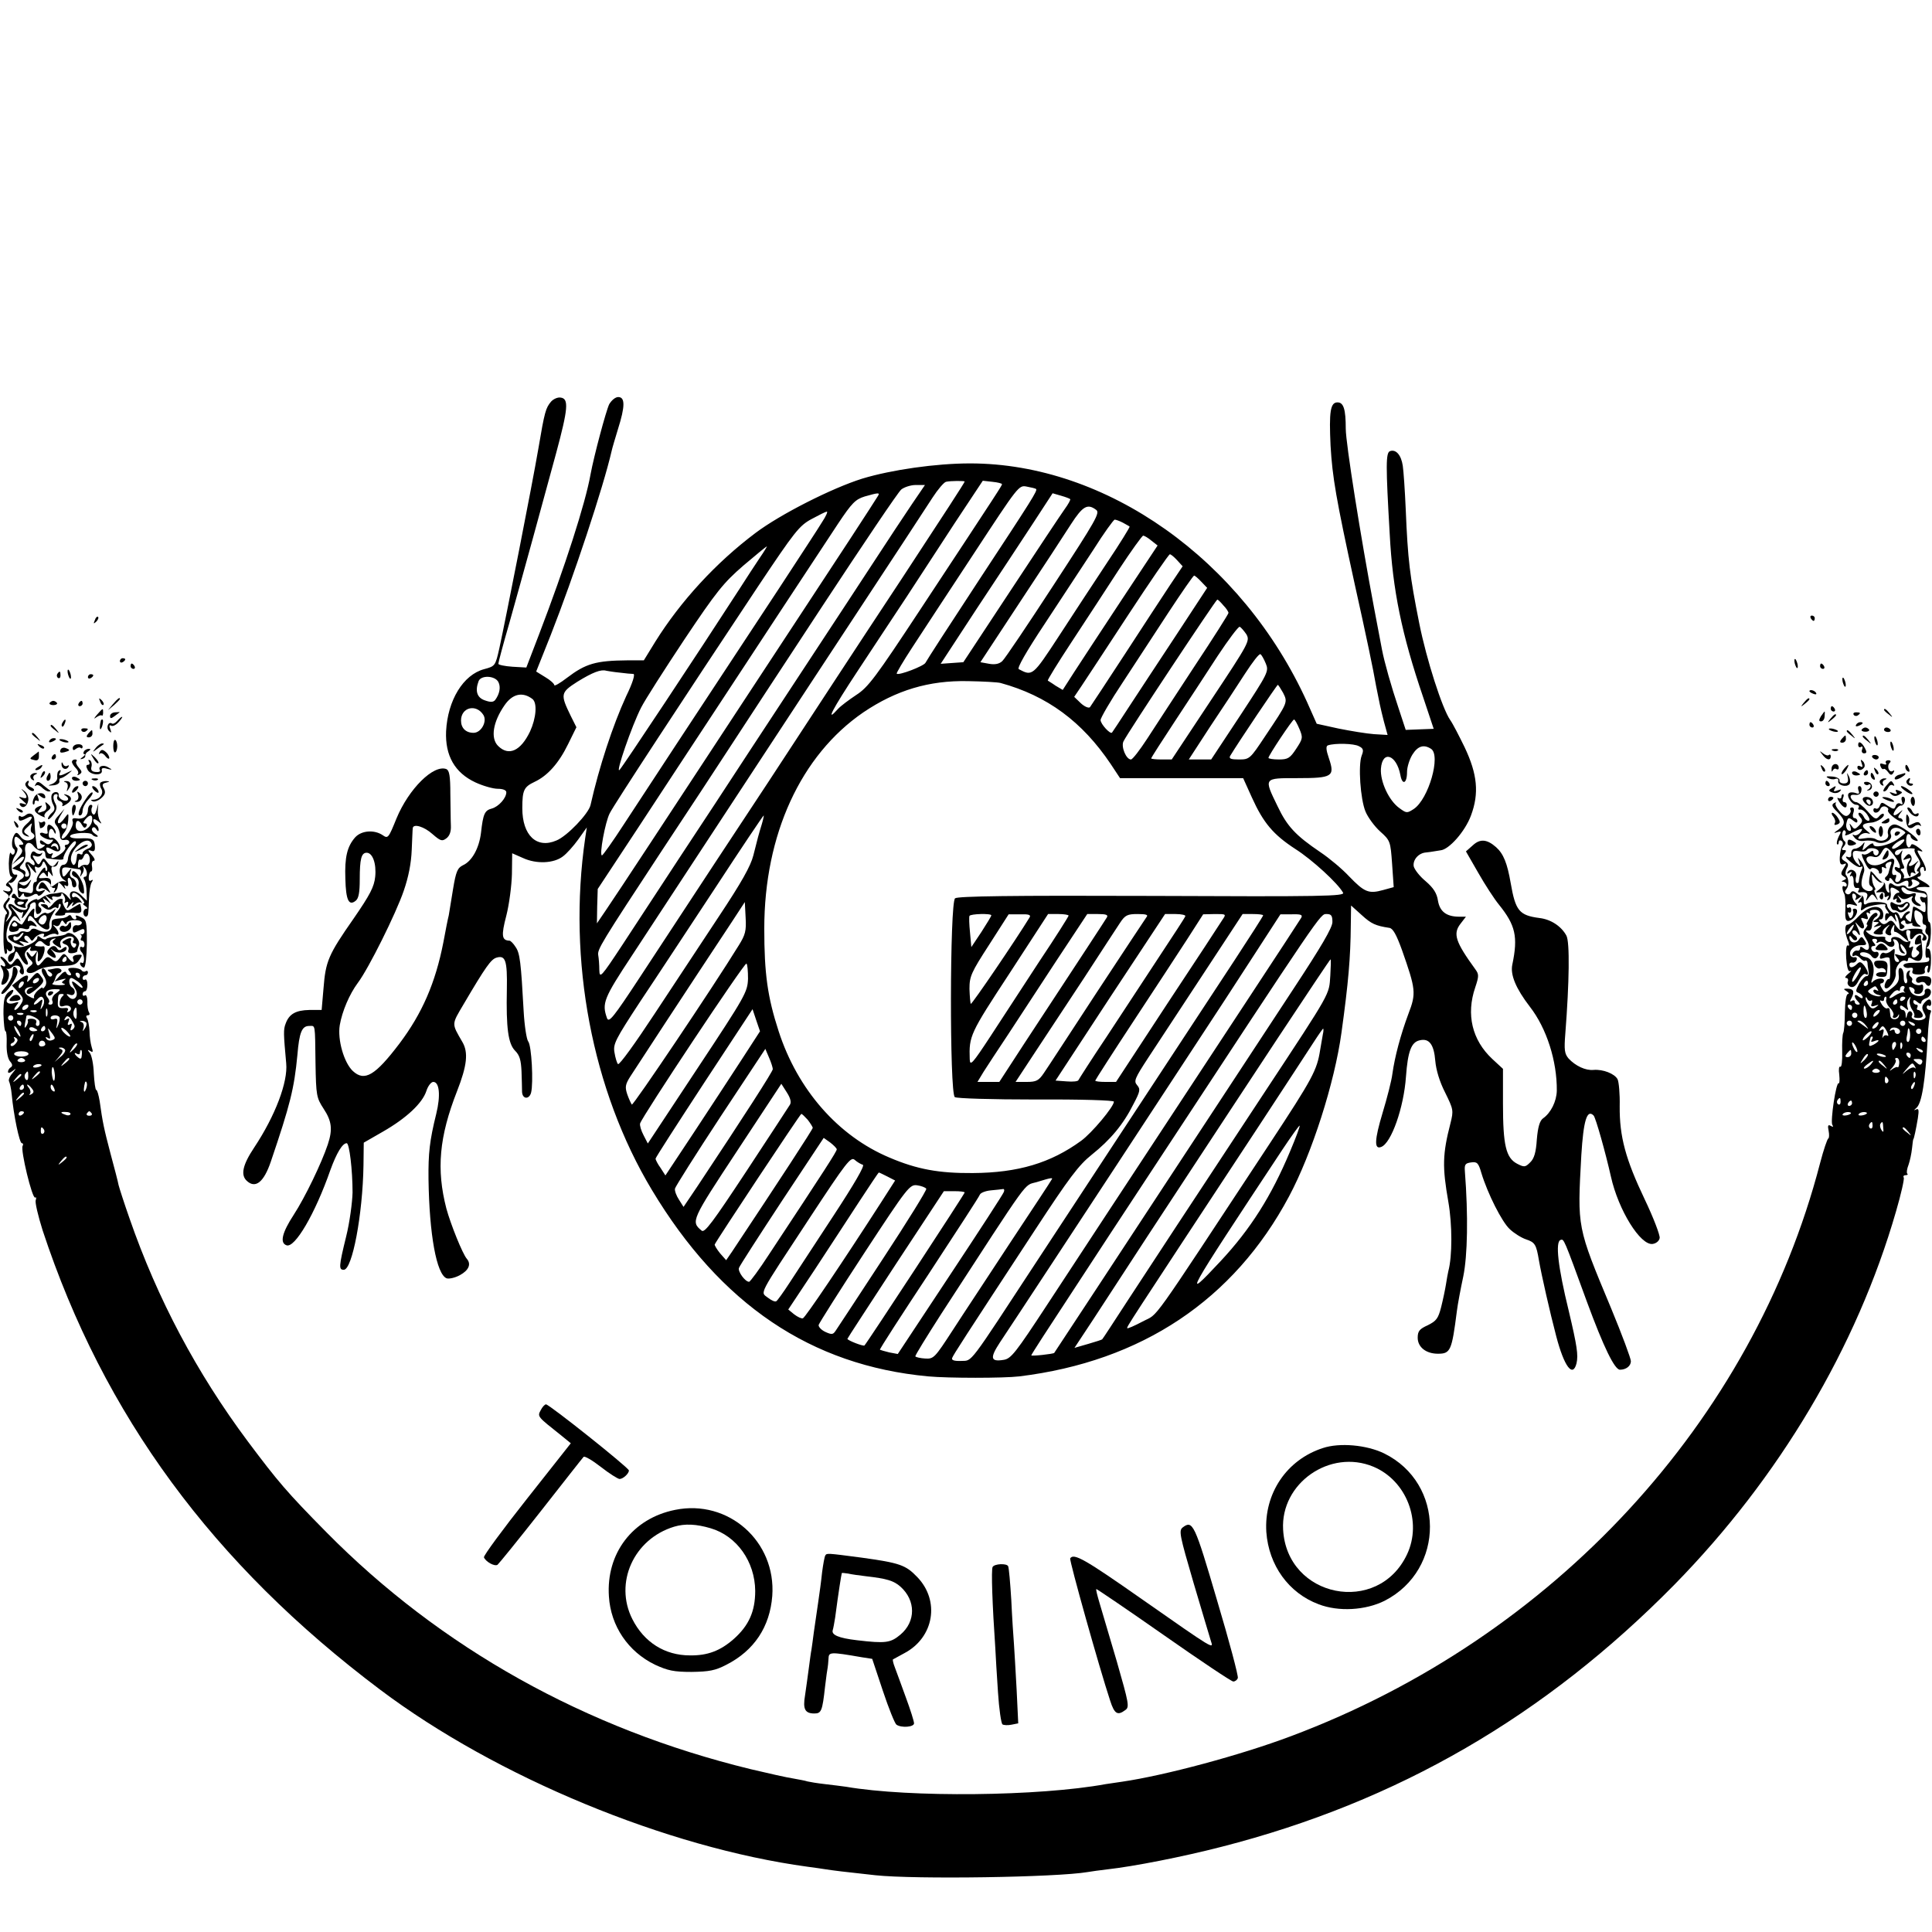 <?xml version="1.0" standalone="no"?>
<!DOCTYPE svg PUBLIC "-//W3C//DTD SVG 20010904//EN"
 "http://www.w3.org/TR/2001/REC-SVG-20010904/DTD/svg10.dtd">
<svg version="1.0" xmlns="http://www.w3.org/2000/svg"
 width="725pt" height="725pt" viewBox="0 0 725 725"
 preserveAspectRatio="xMidYMid meet">
<g transform="translate(0,725) scale(0.1,-0.1)"
fill="#000000" stroke="none">
<path d="M2068 5743 c-20 -24 -24 -36 -48 -178 -22 -129 -122 -637 -146 -747
-15 -67 -16 -68 -57 -79 -79 -21 -137 -117 -143 -233 -4 -92 33 -156 110 -192
28 -13 66 -24 84 -24 19 0 32 -5 32 -13 0 -22 -29 -54 -54 -61 -27 -7 -33 -19
-41 -91 -7 -58 -34 -107 -68 -122 -20 -10 -26 -23 -37 -90 -7 -43 -14 -87 -16
-98 -3 -11 -12 -56 -20 -100 -30 -154 -80 -268 -165 -381 -91 -120 -131 -144
-175 -103 -33 31 -58 117 -49 172 9 52 36 116 68 159 40 53 143 260 172 345
18 52 28 103 30 153 2 41 3 78 4 83 3 17 43 5 74 -23 30 -26 36 -28 52 -16 12
9 18 25 17 47 -1 19 -1 73 -2 120 0 68 -4 88 -15 93 -48 18 -141 -74 -187
-185 -30 -74 -32 -77 -52 -63 -31 21 -79 18 -103 -8 -30 -34 -40 -74 -37 -156
2 -80 13 -103 39 -82 11 9 15 31 15 80 0 77 6 100 26 100 22 0 37 -40 32 -90
-4 -38 -19 -67 -81 -157 -95 -136 -105 -160 -113 -262 l-7 -81 -46 0 c-51 -1
-76 -15 -89 -51 -9 -23 -8 -38 2 -149 7 -70 -41 -197 -120 -316 -44 -66 -52
-104 -27 -126 32 -29 63 -4 89 72 73 215 88 275 100 401 7 85 17 109 44 109
24 0 22 13 24 -142 2 -119 4 -128 30 -168 31 -47 35 -78 16 -135 -23 -69 -85
-198 -128 -264 -43 -66 -53 -105 -27 -114 31 -12 107 117 165 283 23 63 45
100 61 100 10 0 22 -100 22 -185 -1 -38 -11 -113 -24 -165 -28 -114 -28 -125
-9 -125 32 0 71 207 74 392 l1 85 73 42 c87 50 147 106 162 152 6 19 18 34 26
34 23 0 28 -51 11 -120 -25 -101 -30 -148 -29 -245 3 -208 30 -357 68 -372 9
-3 32 2 50 12 33 18 43 41 26 61 -16 18 -61 130 -77 189 -38 147 -27 269 40
440 38 97 43 146 20 185 -41 71 -41 64 5 142 83 141 102 167 122 174 35 11 42
-10 40 -119 -3 -145 5 -204 31 -230 17 -17 22 -35 24 -77 1 -30 2 -65 2 -77 1
-28 27 -30 34 -3 9 36 2 177 -11 192 -6 8 -14 59 -17 114 -10 183 -14 217 -30
240 -8 13 -19 24 -23 24 -29 1 -32 18 -12 94 11 43 20 114 21 156 l1 78 41
-18 c50 -23 115 -20 149 6 14 10 40 39 58 64 l32 45 -6 -40 c-67 -459 26 -947
250 -1320 258 -430 597 -659 1037 -700 75 -7 284 -7 342 0 459 56 805 287
1012 675 86 161 171 426 197 615 26 188 34 281 35 404 l1 73 40 -36 c36 -33
52 -40 104 -48 13 -2 26 -25 47 -83 52 -148 54 -162 24 -240 -29 -78 -51 -160
-60 -225 -3 -25 -20 -91 -37 -147 -30 -100 -32 -138 -5 -127 38 14 85 148 93
264 7 95 20 129 51 136 36 9 54 -15 59 -77 3 -34 16 -78 37 -119 31 -63 32
-67 20 -115 -30 -116 -31 -164 -8 -295 15 -86 15 -204 0 -260 -2 -8 -6 -31 -9
-50 -3 -19 -11 -57 -18 -85 -11 -43 -18 -52 -50 -68 -31 -14 -38 -22 -38 -47
0 -35 31 -60 76 -60 47 0 52 11 71 160 3 25 14 83 24 130 16 78 19 227 6 395
-2 26 2 30 24 33 22 3 27 -2 38 -40 23 -76 77 -184 107 -211 16 -15 43 -32 61
-38 33 -11 38 -19 48 -79 9 -52 41 -194 65 -285 30 -114 62 -156 76 -101 7 31
2 65 -29 196 -41 167 -51 260 -31 267 13 4 11 9 99 -232 63 -171 104 -255 124
-255 23 0 41 14 41 32 0 10 -33 99 -74 198 -129 309 -127 301 -112 575 8 129
21 174 46 149 8 -8 45 -140 65 -229 28 -126 111 -260 157 -253 13 2 24 11 26
22 2 10 -23 76 -56 145 -72 151 -95 236 -94 350 1 46 -3 91 -8 101 -11 21 -55
38 -90 35 -30 -3 -68 15 -94 43 -15 18 -17 32 -12 94 15 193 17 343 4 367 -19
35 -58 61 -101 66 -76 10 -90 27 -108 131 -13 75 -27 110 -55 135 -34 30 -60
32 -87 7 l-26 -23 46 -80 c25 -44 60 -98 78 -120 62 -77 72 -120 50 -225 -8
-38 13 -89 66 -158 63 -81 102 -204 101 -315 -1 -40 -22 -83 -52 -104 -12 -9
-19 -32 -23 -79 -3 -48 -10 -72 -25 -86 -18 -18 -22 -19 -49 -5 -42 22 -53 70
-53 225 l0 131 -40 37 c-76 71 -99 167 -64 269 14 42 14 49 0 68 -74 102 -85
133 -55 171 l20 26 -25 0 c-48 0 -73 19 -80 60 -4 28 -17 48 -46 73 -23 19
-42 44 -45 56 -4 24 18 50 46 52 10 1 24 3 29 4 6 1 17 3 25 4 32 2 93 71 115
131 31 83 24 155 -24 256 -20 41 -44 88 -54 102 -30 43 -89 227 -116 362 -36
181 -43 237 -51 430 -3 69 -8 142 -11 162 -6 41 -26 63 -48 55 -16 -6 -16 -53
-1 -312 11 -209 45 -375 125 -610 22 -66 40 -120 40 -120 0 0 -24 -1 -53 -2
l-52 -2 -27 82 c-27 80 -53 172 -62 219 -2 12 -16 84 -30 158 -50 265 -106
617 -106 671 0 73 -8 99 -31 99 -27 0 -32 -35 -26 -163 7 -118 20 -196 91
-521 43 -193 69 -317 80 -381 12 -61 16 -81 29 -132 l14 -51 -51 3 c-28 2 -88
12 -133 21 l-82 18 -36 81 c-243 535 -753 896 -1265 896 -128 0 -295 -24 -404
-57 -115 -36 -308 -134 -401 -204 -149 -112 -281 -256 -376 -408 l-43 -70 -61
0 c-119 -1 -157 -12 -228 -66 -26 -20 -47 -32 -47 -27 0 5 -15 19 -34 30 l-34
21 55 138 c86 219 197 554 228 689 2 10 13 47 24 83 27 85 27 120 1 120 -11 0
-25 -12 -34 -27 -12 -25 -57 -193 -70 -263 -19 -108 -96 -347 -193 -600 l-48
-125 -52 3 c-29 2 -53 7 -53 11 0 5 18 73 41 152 44 156 135 487 176 639 45
167 48 204 17 208 -11 2 -27 -5 -36 -15z m1552 -300 c0 -4 -75 -119 -235 -363
-82 -124 -195 -296 -252 -383 -234 -358 -284 -434 -448 -682 -94 -143 -222
-338 -285 -434 -98 -149 -115 -170 -122 -152 -20 56 -13 74 94 236 119 181
287 438 456 695 63 96 162 247 220 335 354 538 418 636 451 687 20 31 43 58
51 60 17 4 70 4 70 1z m140 -10 c0 -5 -3 -10 -305 -468 -170 -258 -197 -294
-242 -323 -27 -18 -58 -41 -68 -52 -50 -56 -23 -4 74 143 59 89 141 214 183
277 41 63 122 187 180 276 l106 160 36 -4 c20 -2 36 -6 36 -9z m-338 -75 c-27
-40 -92 -138 -144 -218 -52 -80 -147 -224 -210 -320 -63 -96 -177 -269 -253
-385 -75 -115 -195 -298 -266 -405 -70 -107 -166 -253 -213 -325 -81 -123 -86
-128 -87 -95 0 19 -2 44 -4 55 -4 22 8 42 240 395 93 140 205 311 250 380 45
69 204 312 354 540 150 228 281 423 293 433 11 9 36 17 54 17 l35 0 -49 -72z
m466 57 c6 -6 -15 -39 -215 -343 -107 -163 -197 -302 -200 -309 -5 -12 -101
-49 -108 -41 -2 2 24 46 58 98 34 52 138 211 231 352 168 256 169 258 199 252
17 -3 33 -7 35 -9z m-594 -27 c-17 -28 -158 -244 -286 -438 -141 -215 -338
-514 -567 -863 -75 -114 -151 -229 -169 -255 l-32 -47 1 64 2 65 155 235 c85
130 207 315 270 411 149 227 401 610 477 725 52 78 65 91 100 102 53 15 58 15
49 1z m722 -11 c2 -2 -7 -19 -21 -38 -13 -18 -104 -155 -202 -304 l-178 -270
-43 -3 -42 -3 136 208 c76 114 170 258 211 320 l73 112 31 -9 c18 -5 33 -11
35 -13z m97 -40 c16 -11 1 -37 -159 -282 -97 -149 -183 -277 -193 -286 -11
-10 -26 -14 -49 -10 l-33 6 148 225 c82 124 168 255 192 293 44 68 62 78 94
54z m-1028 -46 c-13 -22 -86 -133 -161 -248 -325 -493 -511 -776 -582 -885
-42 -65 -80 -118 -83 -118 -11 0 12 125 29 158 17 34 278 432 557 852 137 205
154 227 200 252 28 15 53 28 58 28 4 0 -4 -18 -18 -39z m1128 -2 c12 -7 24
-13 26 -15 2 -1 -36 -63 -85 -136 -48 -73 -130 -197 -181 -276 -98 -150 -99
-150 -150 -123 -7 4 27 64 98 171 60 91 142 216 182 277 39 62 76 113 80 113
5 0 18 -5 30 -11z m108 -68 l23 -18 -135 -204 c-74 -112 -154 -234 -178 -271
l-43 -67 -27 16 c-14 10 -28 18 -29 19 -2 2 38 67 90 146 52 79 131 200 177
271 46 70 87 127 91 127 4 0 18 -8 31 -19z m-1469 -63 c-16 -24 -51 -77 -77
-118 -157 -243 -438 -667 -450 -679 -17 -17 46 166 81 234 14 28 87 142 162
255 121 181 147 213 222 278 46 39 86 72 88 72 1 0 -10 -19 -26 -42z m1565
-10 l21 -23 -47 -70 c-25 -38 -102 -155 -170 -260 -68 -104 -127 -194 -131
-199 -5 -4 -20 2 -34 15 l-25 24 27 40 c15 22 94 143 176 268 82 125 152 227
156 227 4 0 16 -10 27 -22z m91 -81 l22 -23 -118 -180 c-65 -98 -144 -219
-177 -269 -32 -49 -60 -92 -62 -94 -6 -8 -43 32 -43 47 0 8 37 72 83 141 45
69 123 188 172 263 50 76 93 138 96 138 3 0 15 -10 27 -23z m83 -89 c11 -11
19 -24 19 -28 0 -4 -57 -94 -128 -201 -70 -107 -150 -229 -177 -271 -28 -43
-55 -78 -61 -78 -18 0 -38 48 -28 68 14 30 347 532 352 532 3 0 13 -10 23 -22z
m86 -108 c14 -25 11 -31 -133 -248 l-147 -222 -38 0 c-22 0 -39 2 -39 4 0 3
40 65 88 138 48 73 121 184 161 246 41 62 78 111 83 110 5 -2 16 -15 25 -28z
m73 -110 c12 -29 9 -35 -96 -195 l-109 -165 -42 0 -42 0 80 123 c45 67 104
157 131 199 28 43 53 76 58 73 4 -2 13 -18 20 -35z m-2425 -34 c22 -3 45 -5
52 -5 7 -1 -3 -34 -27 -83 -51 -111 -102 -267 -134 -409 -7 -32 -88 -117 -128
-133 -74 -32 -128 19 -128 121 0 68 6 80 46 99 49 23 91 70 126 142 l31 63
-21 42 c-40 82 -39 88 25 129 57 35 88 47 108 41 6 -1 28 -5 50 -7z m-455 -35
c10 -19 5 -45 -12 -68 -7 -8 -17 -9 -39 -1 -29 10 -37 35 -23 72 9 23 61 21
74 -3z m1885 -4 c175 -48 306 -145 413 -304 l35 -53 231 0 231 0 33 -73 c43
-95 80 -139 163 -193 63 -40 160 -129 179 -164 7 -13 -75 -15 -717 -12 -530 2
-729 -1 -739 -9 -20 -16 -21 -732 -1 -746 7 -5 136 -9 305 -9 171 1 292 -3
292 -8 0 -19 -83 -118 -123 -147 -114 -83 -236 -120 -407 -121 -126 -1 -209
14 -312 58 -193 81 -345 255 -416 474 -42 129 -54 217 -54 385 0 353 137 651
372 812 123 83 246 120 392 117 57 -1 112 -4 123 -7z m1060 -37 c18 -36 18
-35 -67 -162 -57 -86 -59 -88 -99 -88 -29 0 -38 3 -33 13 32 53 176 267 179
267 2 0 11 -14 20 -30z m-2817 -23 c19 -15 14 -72 -9 -122 -35 -73 -80 -94
-120 -54 -29 29 -19 90 24 152 30 44 68 52 105 24z m-184 -60 c15 -24 -8 -67
-37 -67 -29 0 -47 18 -47 46 0 50 57 64 84 21z m3062 -52 c14 -33 13 -37 -12
-75 -23 -35 -31 -40 -65 -40 -22 0 -39 3 -39 6 0 9 90 144 96 144 3 0 12 -16
20 -35z m223 -65 c17 -8 19 -15 11 -35 -14 -36 -5 -164 14 -210 9 -22 34 -56
55 -75 38 -34 39 -37 45 -122 l6 -87 -40 -11 c-54 -15 -70 -8 -127 51 -26 28
-75 69 -108 91 -93 63 -125 97 -161 173 -52 107 -53 105 75 105 131 0 141 6
118 74 -11 32 -12 46 -4 49 27 9 98 7 116 -3z m271 -10 c38 -24 -9 -189 -65
-226 -25 -16 -27 -16 -53 3 -40 28 -73 100 -70 148 5 71 58 54 73 -23 7 -40
25 -33 25 11 0 18 9 47 20 65 20 32 42 40 70 22z m-2511 -282 c-13 -42 -15
-51 -32 -118 -10 -40 -45 -102 -128 -227 -63 -95 -172 -261 -243 -368 -71
-108 -132 -193 -137 -188 -4 4 -10 24 -13 43 -6 32 3 49 96 191 57 85 183 277
282 427 98 150 180 272 182 272 1 0 -2 -15 -7 -32z m-87 -456 c-96 -156 -396
-602 -401 -597 -3 4 -11 21 -17 38 -9 27 -8 37 11 67 19 30 207 317 381 580
l49 75 3 -58 c3 -50 -1 -65 -26 -105z m948 113 c0 -3 -17 -31 -37 -62 l-38
-57 -5 55 c-3 30 -4 57 -2 62 4 8 82 10 82 2z m144 -7 c-50 -82 -217 -328
-221 -325 -2 3 -4 28 -5 56 0 47 6 61 74 166 l73 114 43 0 c32 1 41 -2 36 -11z
m146 6 c0 -3 -49 -81 -110 -172 -60 -92 -143 -219 -184 -282 -67 -102 -76
-112 -77 -85 -3 88 1 96 149 322 l145 223 39 0 c21 0 38 -3 38 -6z m144 -6
c-7 -12 -91 -140 -311 -475 l-93 -143 -41 0 -41 0 23 38 c13 20 53 82 90 137
36 55 118 180 182 278 l117 177 40 0 c30 0 39 -3 34 -12z m148 0 c-5 -7 -89
-134 -187 -283 -97 -148 -186 -285 -198 -302 -19 -28 -28 -33 -64 -33 l-42 0
71 108 c39 59 123 186 186 282 62 96 124 190 135 207 19 29 28 33 66 33 33 0
41 -3 33 -12z m146 4 c-1 -5 -46 -73 -98 -152 -52 -80 -141 -214 -197 -300
-57 -85 -104 -159 -106 -163 -1 -5 -21 -7 -44 -5 l-42 3 205 313 206 312 40 0
c22 0 38 -4 36 -8z m139 -14 c-8 -13 -101 -155 -207 -315 l-192 -293 -39 0
c-22 0 -39 2 -39 5 0 2 64 102 143 222 79 120 170 259 203 310 l59 92 44 1
c43 0 43 0 28 -22z m153 17 c0 -3 -48 -78 -107 -168 -152 -231 -288 -438 -458
-697 -81 -124 -207 -315 -279 -425 -266 -406 -246 -380 -289 -382 -27 -1 -37
3 -34 11 5 13 42 70 310 479 129 197 165 245 214 284 70 56 118 113 156 189
26 49 27 57 14 72 -13 15 -9 25 42 103 31 47 123 187 205 312 l149 227 38 0
c22 0 39 -2 39 -5z m143 -9 c-4 -7 -91 -140 -193 -295 -528 -803 -636 -967
-759 -1155 -120 -183 -137 -205 -165 -209 -49 -8 -52 7 -14 65 47 70 329 500
433 658 45 69 162 247 259 395 98 149 219 334 269 412 l92 142 43 0 c34 1 41
-2 35 -13z m117 -16 c0 -21 -41 -91 -147 -252 -234 -356 -389 -593 -488 -743
-127 -193 -407 -620 -409 -622 -4 -4 -86 -13 -86 -9 0 3 66 105 147 228 80
123 214 327 297 453 652 992 640 975 664 975 18 0 22 -6 22 -30z m-8 -202 c-5
-72 6 -54 -244 -433 -296 -449 -420 -638 -516 -785 -52 -80 -95 -146 -96 -146
0 -1 -24 -9 -52 -17 l-52 -15 70 106 c192 295 236 362 361 552 74 113 223 339
331 503 108 163 197 297 199 297 2 0 1 -28 -1 -62z m-2185 -11 c-2 -50 -9 -63
-189 -335 l-187 -283 -16 31 c-9 17 -15 37 -13 44 6 24 392 605 399 600 4 -2
6 -28 6 -57z m-25 -305 c-38 -59 -118 -180 -177 -270 l-108 -163 -18 28 c-11
15 -19 31 -19 35 0 4 82 131 182 284 l182 277 14 -42 14 -41 -70 -108z m2182
96 c-2 -13 -7 -39 -10 -58 -12 -76 -27 -105 -189 -351 -464 -704 -414 -634
-477 -668 -32 -17 -58 -28 -58 -25 0 8 -12 -10 491 754 96 146 189 289 208
318 18 28 35 52 36 52 2 0 2 -10 -1 -22z m-2064 -130 c0 -9 -107 -175 -283
-440 l-52 -77 -17 27 c-10 15 -17 34 -15 42 2 8 79 130 171 270 l168 254 14
-33 c8 -18 14 -38 14 -43z m64 -134 c-5 -8 -78 -120 -163 -249 -126 -191 -157
-233 -168 -223 -41 34 -39 38 133 299 l166 252 21 -33 c14 -22 17 -37 11 -46z
m67 -56 c10 -13 18 -26 19 -30 0 -6 -125 -197 -303 -465 l-22 -32 -23 26 c-12
15 -21 30 -20 33 7 16 321 490 325 490 3 0 13 -10 24 -22z m1810 -119 c-70
-167 -148 -291 -261 -412 -146 -156 -136 -138 233 420 34 51 63 91 64 89 2 -2
-14 -45 -36 -97z m-1701 8 c0 -8 -44 -76 -254 -394 -37 -57 -71 -103 -75 -103
-15 0 -43 39 -38 52 2 7 75 120 161 251 l157 237 24 -17 c13 -10 25 -22 25
-26z m98 -58 c8 -3 -33 -73 -109 -189 -67 -102 -141 -215 -165 -252 -24 -37
-47 -69 -51 -71 -5 -3 -18 3 -31 13 -29 23 -41 -1 154 296 142 216 157 235
172 221 9 -8 23 -16 30 -18z m92 -44 l29 -15 -50 -78 c-148 -230 -287 -436
-296 -439 -5 -2 -20 5 -33 15 l-22 18 99 149 c54 83 130 198 168 257 39 59 71
108 73 108 2 0 16 -7 32 -15z m616 -12 c-2 -5 -71 -109 -153 -233 -81 -124
-180 -273 -218 -332 -67 -103 -71 -108 -103 -106 -18 1 -35 5 -37 8 -2 3 43
75 98 161 340 523 307 478 357 493 55 17 63 18 56 9z m-470 -34 c2 -5 -71
-123 -163 -263 -92 -141 -172 -262 -178 -271 -9 -13 -14 -14 -38 -3 -15 7 -26
19 -25 26 2 7 79 129 172 271 162 247 170 257 198 253 15 -2 31 -8 34 -13z
m291 -12 c-2 -7 -93 -147 -201 -310 l-197 -298 -32 6 c-17 4 -33 9 -35 10 -2
2 81 130 184 286 102 156 189 289 191 296 3 7 21 14 41 16 21 2 41 4 46 5 4 1
6 -4 3 -11z m-147 -2 c0 -5 -366 -564 -376 -574 -4 -4 -64 19 -64 25 0 2 82
127 181 279 l181 275 39 0 c22 0 39 -2 39 -5z"/>
<path d="M356 4923 c-6 -14 -5 -15 5 -6 7 7 10 15 7 18 -3 3 -9 -2 -12 -12z"/>
<path d="M6795 4930 c3 -5 8 -10 11 -10 2 0 4 5 4 10 0 6 -5 10 -11 10 -5 0
-7 -4 -4 -10z"/>
<path d="M450 4769 c0 -5 5 -7 10 -4 6 3 10 8 10 11 0 2 -4 4 -10 4 -5 0 -10
-5 -10 -11z"/>
<path d="M6734 4766 c1 -8 5 -18 8 -22 4 -3 5 1 4 10 -1 8 -5 18 -8 22 -4 3
-5 -1 -4 -10z"/>
<path d="M490 4750 c0 -5 5 -10 11 -10 5 0 7 5 4 10 -3 6 -8 10 -11 10 -2 0
-4 -4 -4 -10z"/>
<path d="M6830 4750 c0 -5 5 -10 11 -10 5 0 7 5 4 10 -3 6 -8 10 -11 10 -2 0
-4 -4 -4 -10z"/>
<path d="M254 4726 c1 -8 5 -18 8 -22 4 -3 5 1 4 10 -1 8 -5 18 -8 22 -4 3 -5
-1 -4 -10z"/>
<path d="M215 4721 c-3 -5 -2 -12 3 -15 5 -3 9 1 9 9 0 17 -3 19 -12 6z"/>
<path d="M330 4709 c0 -5 5 -7 10 -4 6 3 10 8 10 11 0 2 -4 4 -10 4 -5 0 -10
-5 -10 -11z"/>
<path d="M6914 4696 c1 -8 5 -18 8 -22 4 -3 5 1 4 10 -1 8 -5 18 -8 22 -4 3
-5 -1 -4 -10z"/>
<path d="M6790 4656 c0 -2 7 -7 16 -10 8 -3 12 -2 9 4 -6 10 -25 14 -25 6z"/>
<path d="M376 4617 c3 -10 9 -15 12 -12 3 3 0 11 -7 18 -10 9 -11 8 -5 -6z"/>
<path d="M424 4608 l-19 -23 23 19 c12 11 22 21 22 23 0 8 -8 2 -26 -19z"/>
<path d="M6769 4613 c-13 -16 -12 -17 4 -4 9 7 17 15 17 17 0 8 -8 3 -21 -13z"/>
<path d="M186 4612 c-2 -4 4 -8 14 -8 10 0 16 4 14 8 -3 4 -9 8 -14 8 -5 0
-11 -4 -14 -8z"/>
<path d="M295 4610 c-3 -5 -1 -10 4 -10 6 0 11 5 11 10 0 6 -2 10 -4 10 -3 0
-8 -4 -11 -10z"/>
<path d="M6870 4590 c0 -5 5 -10 11 -10 5 0 7 5 4 10 -3 6 -8 10 -11 10 -2 0
-4 -4 -4 -10z"/>
<path d="M364 4568 c-12 -14 -13 -18 -3 -10 9 6 18 10 21 7 2 -3 5 2 5 10 0
19 0 19 -23 -7z"/>
<path d="M7070 4586 c0 -2 8 -10 18 -17 15 -13 16 -12 3 4 -13 16 -21 21 -21
13z"/>
<path d="M413 4563 c0 -10 4 -10 16 -1 9 7 18 13 20 15 2 1 -5 1 -16 0 -11 0
-20 -7 -20 -14z"/>
<path d="M6833 4562 c-8 -14 -8 -19 1 -19 7 0 13 9 13 19 1 10 1 18 0 18 -1 0
-7 -8 -14 -18z"/>
<path d="M6956 4568 c3 -5 10 -6 15 -3 13 9 11 12 -6 12 -8 0 -12 -4 -9 -9z"/>
<path d="M6869 4553 c-13 -16 -12 -17 4 -4 9 7 17 15 17 17 0 8 -8 3 -21 -13z"/>
<path d="M440 4545 c-7 -8 -16 -13 -20 -10 -14 9 -23 -16 -11 -28 9 -9 10 -7
5 7 -5 12 -4 17 3 13 6 -4 18 2 28 13 10 11 16 20 13 20 -3 0 -11 -7 -18 -15z"/>
<path d="M235 4539 c-4 -6 -5 -12 -2 -15 2 -3 7 2 10 11 7 17 1 20 -8 4z"/>
<path d="M379 4548 c-5 -18 -6 -38 -1 -34 7 8 12 36 6 36 -2 0 -4 -1 -5 -2z"/>
<path d="M6790 4530 c0 -5 5 -10 11 -10 5 0 7 5 4 10 -3 6 -8 10 -11 10 -2 0
-4 -4 -4 -10z"/>
<path d="M6965 4530 c-3 -6 1 -7 9 -4 18 7 21 14 7 14 -6 0 -13 -4 -16 -10z"/>
<path d="M190 4526 c0 -2 8 -10 18 -17 15 -13 16 -12 3 4 -13 16 -21 21 -21
13z"/>
<path d="M306 4508 c3 -5 10 -6 15 -3 13 9 11 12 -6 12 -8 0 -12 -4 -9 -9z"/>
<path d="M6864 4512 c4 -3 14 -7 22 -8 9 -1 13 0 10 4 -4 3 -14 7 -22 8 -9 1
-13 0 -10 -4z"/>
<path d="M6986 4512 c-2 -4 4 -8 14 -8 10 0 16 4 14 8 -3 4 -9 8 -14 8 -5 0
-11 -4 -14 -8z"/>
<path d="M7070 4512 c0 -5 7 -9 15 -9 8 0 12 4 9 9 -3 4 -9 8 -15 8 -5 0 -9
-4 -9 -8z"/>
<path d="M331 4497 c-8 -10 -7 -14 2 -14 8 0 14 6 14 14 0 7 -1 13 -2 13 -2 0
-8 -6 -14 -13z"/>
<path d="M6930 4506 c0 -2 8 -10 18 -17 15 -13 16 -12 3 4 -13 16 -21 21 -21
13z"/>
<path d="M120 4496 c0 -2 8 -10 18 -17 15 -13 16 -12 3 4 -13 16 -21 21 -21
13z"/>
<path d="M6911 4477 c-8 -10 -7 -14 2 -14 8 0 14 6 14 14 0 7 -1 13 -2 13 -2
0 -8 -6 -14 -13z"/>
<path d="M6990 4486 c0 -2 8 -10 18 -17 15 -13 16 -12 3 4 -13 16 -21 21 -21
13z"/>
<path d="M7034 4476 c1 -8 5 -18 8 -22 4 -3 5 1 4 10 -1 8 -5 18 -8 22 -4 3
-5 -1 -4 -10z"/>
<path d="M185 4470 c-3 -6 1 -7 9 -4 18 7 21 14 7 14 -6 0 -13 -4 -16 -10z"/>
<path d="M224 4472 c4 -3 14 -7 22 -8 9 -1 13 0 10 4 -4 3 -14 7 -22 8 -9 1
-13 0 -10 -4z"/>
<path d="M425 4450 c0 -15 3 -26 8 -23 4 2 7 13 7 23 0 10 -3 21 -7 23 -5 3
-8 -8 -8 -23z"/>
<path d="M6973 4455 c0 -8 5 -11 10 -8 6 4 8 0 5 -9 -4 -8 0 -15 7 -15 10 0
11 5 4 18 -12 24 -26 31 -26 14z"/>
<path d="M7094 4456 c1 -8 5 -18 8 -22 4 -3 5 1 4 10 -1 8 -5 18 -8 22 -4 3
-5 -1 -4 -10z"/>
<path d="M147 4449 c7 -7 15 -10 18 -7 3 3 -2 9 -12 12 -14 6 -15 5 -6 -5z"/>
<path d="M273 4443 c0 -9 4 -10 12 -3 7 5 15 7 18 3 4 -3 7 -1 7 5 0 6 -8 10
-18 9 -10 0 -19 -7 -19 -14z"/>
<path d="M359 4443 c-13 -17 -13 -17 6 -3 11 8 22 16 24 17 2 2 0 3 -6 3 -6 0
-17 -8 -24 -17z"/>
<path d="M227 4436 c-4 -10 1 -12 14 -9 23 6 24 9 5 16 -8 3 -17 0 -19 -7z"/>
<path d="M315 4430 c-3 -5 -3 -10 2 -10 4 0 1 -5 -7 -11 -10 -7 -11 -9 -2 -7
8 2 13 7 12 12 -1 5 4 13 12 17 9 6 9 9 1 9 -6 0 -15 -4 -18 -10z"/>
<path d="M374 4428 c-4 -7 -4 -10 1 -6 4 4 14 0 21 -10 7 -9 14 -12 14 -6 0 6
-6 17 -14 23 -11 9 -16 9 -22 -1z"/>
<path d="M6878 4433 c7 -3 16 -2 19 1 4 3 -2 6 -13 5 -11 0 -14 -3 -6 -6z"/>
<path d="M127 4416 c-17 -13 -17 -14 1 -18 12 -4 18 1 18 13 0 11 0 19 -1 19
0 0 -8 -7 -18 -14z"/>
<path d="M6839 4418 c15 -21 31 -23 31 -6 0 6 -3 8 -7 5 -3 -4 -13 -1 -22 6
-14 11 -14 10 -2 -5z"/>
<path d="M195 4410 c-3 -5 -1 -10 4 -10 6 0 11 5 11 10 0 6 -2 10 -4 10 -3 0
-8 -4 -11 -10z"/>
<path d="M351 4403 c7 -12 15 -20 18 -17 3 2 -3 12 -13 22 -17 16 -18 16 -5
-5z"/>
<path d="M7026 4408 c3 -4 9 -8 15 -8 5 0 9 4 9 8 0 5 -7 9 -15 9 -8 0 -12 -4
-9 -9z"/>
<path d="M270 4391 c0 -5 7 -16 15 -24 8 -8 11 -18 7 -22 -4 -5 -1 -5 6 -1 11
7 10 11 -2 25 -9 10 -13 21 -9 24 3 4 1 7 -5 7 -7 0 -12 -4 -12 -9z"/>
<path d="M334 4392 c4 -7 2 -12 -4 -12 -7 0 -8 -6 -1 -19 11 -21 58 -23 53 -2
-2 9 5 11 20 6 20 -5 21 -4 5 5 -18 12 -41 5 -32 -10 3 -5 -4 -8 -15 -7 -15 1
-20 7 -17 19 3 10 0 21 -5 25 -7 3 -8 1 -4 -5z"/>
<path d="M6986 4386 c5 -13 4 -17 -4 -12 -7 4 -12 2 -12 -3 0 -14 17 -14 26 0
3 6 1 16 -5 22 -9 9 -10 7 -5 -7z"/>
<path d="M7077 4387 c4 -6 0 -8 -10 -4 -11 4 -14 2 -10 -9 3 -8 8 -12 11 -10
3 3 10 -2 17 -11 9 -13 14 -13 20 -3 5 8 4 11 -2 7 -14 -9 -24 18 -12 30 6 6
4 10 -5 10 -8 0 -12 -5 -9 -10z"/>
<path d="M231 4383 c-1 -17 16 -25 25 -12 4 7 3 9 -4 5 -5 -3 -13 0 -15 6 -4
9 -6 10 -6 1z"/>
<path d="M6873 4366 c0 -11 1 -15 4 -8 3 6 9 10 14 6 5 -3 9 -1 9 4 0 21 -26
19 -27 -2z"/>
<path d="M140 4370 c-9 -6 -10 -10 -3 -10 6 0 15 5 18 10 8 12 4 12 -15 0z"/>
<path d="M6836 4367 c3 -10 9 -15 12 -12 3 3 0 11 -7 18 -10 9 -11 8 -5 -6z"/>
<path d="M6920 4365 c-7 -9 -11 -17 -9 -20 3 -2 10 5 17 15 14 24 10 26 -8 5z"/>
<path d="M7150 4371 c0 -6 4 -13 10 -16 6 -3 7 1 4 9 -7 18 -14 21 -14 7z"/>
<path d="M7036 4357 c3 -10 9 -15 12 -12 3 3 0 11 -7 18 -10 9 -11 8 -5 -6z"/>
<path d="M156 4343 c-6 -14 -5 -15 5 -6 7 7 10 15 7 18 -3 3 -9 -2 -12 -12z"/>
<path d="M217 4353 c-2 -5 -3 -15 -2 -23 0 -8 -9 -18 -20 -22 -17 -6 -16 -7 5
-5 14 1 24 8 23 15 -2 6 1 12 5 12 5 0 17 7 28 16 18 15 18 15 -3 5 -27 -14
-36 -14 -28 -1 3 6 4 10 1 10 -3 0 -7 -3 -9 -7z"/>
<path d="M6950 4350 c0 -6 7 -10 15 -10 8 0 15 2 15 4 0 2 -7 6 -15 10 -8 3
-15 1 -15 -4z"/>
<path d="M6995 4350 c-3 -5 -1 -10 4 -10 6 0 11 5 11 10 0 6 -2 10 -4 10 -3 0
-8 -4 -11 -10z"/>
<path d="M115 4341 c-3 -5 0 -13 6 -17 7 -4 9 -3 5 4 -3 5 0 13 6 15 9 4 10 6
1 6 -6 1 -14 -3 -18 -8z"/>
<path d="M176 4335 c-3 -8 -1 -15 4 -15 6 0 10 7 10 15 0 8 -2 15 -4 15 -2 0
-6 -7 -10 -15z"/>
<path d="M6934 4333 c3 -17 -1 -23 -15 -23 -10 0 -18 5 -16 12 1 6 -11 13 -28
14 -20 2 -25 0 -16 -5 8 -5 20 -7 28 -4 8 3 13 0 11 -8 -3 -15 30 -25 42 -12
4 4 4 17 -1 28 -9 18 -9 18 -5 -2z"/>
<path d="M7020 4341 c0 -6 4 -13 10 -16 6 -3 7 1 4 9 -7 18 -14 21 -14 7z"/>
<path d="M7128 4343 c-10 -2 -18 -9 -18 -14 0 -6 8 -5 20 1 11 6 20 13 20 15
0 3 -1 4 -2 4 -2 -1 -11 -3 -20 -6z"/>
<path d="M270 4330 c0 -6 7 -10 15 -10 8 0 15 2 15 4 0 2 -7 6 -15 10 -8 3
-15 1 -15 -4z"/>
<path d="M348 4323 c7 -3 16 -2 19 1 4 3 -2 6 -13 5 -11 0 -14 -3 -6 -6z"/>
<path d="M7055 4321 c-3 -5 0 -13 6 -17 7 -4 9 -3 5 4 -3 5 0 13 6 15 9 4 10
6 1 6 -6 1 -14 -3 -18 -8z"/>
<path d="M7155 4321 c-6 -11 13 -26 22 -17 4 3 1 6 -6 6 -7 0 -9 5 -6 10 3 6
4 10 1 10 -3 0 -7 -4 -11 -9z"/>
<path d="M96 4311 c-7 -11 22 -36 31 -28 3 4 -2 9 -11 13 -9 3 -13 10 -10 15
3 5 3 9 0 9 -3 0 -7 -4 -10 -9z"/>
<path d="M134 4308 c-4 -7 -4 -10 1 -6 4 4 14 1 22 -7 8 -8 19 -15 25 -15 6 0
9 1 7 3 -2 1 -14 10 -26 20 -17 15 -23 16 -29 5z"/>
<path d="M247 4314 c7 -3 9 -13 6 -22 -4 -14 -3 -14 5 -2 12 16 7 30 -11 29
-9 0 -9 -2 0 -5z"/>
<path d="M310 4310 c0 -5 5 -10 10 -10 6 0 10 5 10 10 0 6 -4 10 -10 10 -5 0
-10 -4 -10 -10z"/>
<path d="M376 4312 c-2 -4 -1 -14 4 -22 11 -17 -5 -40 -29 -41 -11 0 -12 -2
-3 -6 7 -3 22 3 32 12 15 13 17 22 10 36 -8 13 -6 19 8 22 15 4 15 5 0 6 -9 0
-19 -3 -22 -7z"/>
<path d="M6850 4310 c0 -5 5 -10 11 -10 5 0 7 5 4 10 -3 6 -8 10 -11 10 -2 0
-4 -4 -4 -10z"/>
<path d="M6996 4309 c3 -5 10 -7 15 -4 5 4 9 2 9 -4 0 -5 -5 -12 -10 -14 -6
-3 -5 -4 2 -3 19 4 16 29 -5 32 -9 1 -15 -2 -11 -7z"/>
<path d="M7077 4300 c-9 -11 -12 -20 -7 -20 6 0 13 7 16 15 4 8 11 12 17 8 6
-3 7 -1 3 5 -9 15 -9 15 -29 -8z"/>
<path d="M275 4289 c-11 -16 -1 -19 13 -3 7 8 8 14 3 14 -5 0 -13 -5 -16 -11z"/>
<path d="M352 4286 c7 -8 15 -12 17 -11 5 6 -10 25 -20 25 -5 0 -4 -6 3 -14z"/>
<path d="M6872 4291 c-11 -6 -10 -10 4 -15 9 -4 22 -2 28 4 8 8 6 9 -8 4 -13
-5 -17 -4 -12 4 8 14 6 15 -12 3z"/>
<path d="M6974 4284 c5 -12 2 -15 -10 -10 -9 3 -20 4 -25 0 -13 -8 9 -44 27
-44 8 0 12 -5 9 -10 -4 -6 -1 -9 5 -8 6 2 19 -7 27 -19 10 -15 11 -23 4 -23
-6 0 -14 7 -17 15 -4 8 -11 15 -16 15 -6 0 -5 -7 2 -16 11 -12 10 -18 -4 -32
-15 -15 -18 -15 -27 -2 -9 12 -10 12 -5 -3 4 -12 2 -17 -6 -14 -7 2 -11 13
-10 23 5 27 9 29 27 14 10 -8 15 -9 15 -1 0 6 -5 11 -11 11 -6 0 -8 9 -4 20 4
12 2 20 -5 20 -6 0 -9 -4 -6 -9 3 -5 0 -13 -7 -19 -9 -8 -18 -4 -33 13 -12 13
-19 27 -15 31 3 4 0 4 -7 0 -10 -6 -7 -14 13 -33 31 -32 32 -46 3 -67 -18 -12
-18 -14 -4 -9 16 5 17 4 6 -16 -6 -13 -9 -25 -6 -29 3 -3 6 0 6 7 0 7 5 9 10
6 6 -4 7 -12 3 -18 -4 -7 -8 -26 -9 -44 -1 -23 3 -30 14 -26 12 5 12 3 0 -16
-11 -18 -11 -23 1 -30 11 -7 11 -9 0 -14 -10 -4 -10 -6 -1 -6 6 -1 12 -6 12
-12 0 -5 -4 -8 -9 -5 -10 6 -9 -12 0 -29 3 -5 5 -31 4 -56 -2 -36 1 -46 12
-45 24 4 45 46 22 46 -5 0 -8 -4 -5 -8 2 -4 1 -14 -3 -21 -6 -10 -10 -9 -14 4
-4 9 -3 14 1 11 5 -3 9 1 9 9 0 8 -4 12 -9 9 -4 -3 -8 0 -8 6 0 7 8 9 23 5 18
-6 20 -5 10 6 -15 16 -17 43 -3 34 6 -4 7 -12 3 -18 -4 -7 2 -5 13 3 18 14 18
14 4 -4 -8 -11 -10 -17 -3 -13 8 5 11 1 8 -14 -4 -18 -2 -19 12 -8 14 12 89
22 78 11 -3 -3 1 -12 8 -20 6 -9 7 -13 2 -10 -6 4 -11 -2 -11 -13 0 -17 2 -18
11 -5 10 13 13 12 23 -2 10 -15 11 -15 5 3 -3 11 -3 17 1 13 7 -5 13 -27 15
-51 1 -5 6 -5 12 -1 8 5 8 9 -1 14 -9 5 -9 9 -1 14 6 4 11 2 11 -4 0 -7 7 -9
16 -6 8 3 13 2 10 -2 -2 -4 5 -9 17 -9 17 -2 18 0 7 7 -8 5 -15 20 -16 34 -1
21 2 24 17 15 11 -5 16 -17 14 -29 -2 -11 1 -20 7 -20 5 0 8 -7 5 -15 -4 -8
-2 -17 4 -21 6 -3 7 -13 3 -23 -10 -24 -12 -71 -2 -65 4 3 8 0 8 -5 0 -12 -6
-13 -63 -14 -23 0 -36 -5 -34 -11 2 -6 12 -10 22 -8 12 2 16 -1 12 -11 -4 -10
3 -14 23 -14 18 0 26 5 23 13 -2 6 0 15 6 19 7 3 8 0 5 -9 -3 -9 -2 -16 3 -16
4 0 9 20 9 45 1 27 -3 45 -10 45 -7 0 -8 3 -1 8 12 8 15 92 4 92 -4 0 -7 25
-6 56 2 48 -1 57 -16 60 -27 4 -34 14 -11 15 10 1 22 1 27 0 16 -2 6 9 -20 23
-16 8 -22 15 -14 16 7 0 11 6 8 15 -4 8 -2 17 3 20 6 4 10 1 10 -6 0 -7 3 -10
6 -6 4 3 -3 23 -15 43 -19 33 -20 36 -4 30 11 -4 9 1 -7 13 -14 11 -26 16 -28
11 -7 -19 -19 -9 -19 15 0 14 3 25 8 25 5 0 9 -4 9 -9 0 -5 7 -12 16 -15 27
-10 -2 20 -42 45 -28 17 -37 19 -50 9 -8 -7 -12 -21 -9 -30 6 -20 -24 -33 -46
-19 -8 5 -27 6 -43 3 -25 -4 -27 -3 -17 10 7 8 20 12 29 9 13 -4 12 -2 -3 10
-23 18 -18 27 16 30 24 1 56 24 47 33 -3 2 -11 -2 -17 -10 -11 -13 -17 -10
-43 20 -16 18 -36 34 -43 34 -7 0 -15 7 -19 15 -4 10 1 14 16 12 13 -1 22 4
23 16 2 9 -1 17 -7 17 -6 0 -7 -7 -4 -16z m176 -159 c0 -2 -13 -13 -30 -25
-33 -23 -90 -35 -90 -18 0 6 -10 3 -22 -8 -21 -19 -21 -19 -15 1 6 17 5 18 -5
5 -7 -8 -20 -15 -28 -15 -8 0 -14 -8 -13 -18 1 -13 -4 -17 -15 -12 -10 3 -4
-6 12 -19 16 -14 33 -23 39 -19 7 4 8 0 2 -13 -4 -10 -8 -27 -9 -36 0 -9 -4
-14 -9 -11 -4 2 -5 13 -2 23 6 20 -20 36 -31 18 -5 -7 -2 -8 6 -3 9 6 11 4 5
-5 -5 -8 -4 -11 1 -7 6 3 10 -6 10 -21 -1 -17 4 -26 12 -24 8 1 11 -2 7 -8 -4
-6 -3 -10 2 -9 24 4 35 -2 29 -18 -6 -17 -5 -17 7 -1 12 15 14 15 25 0 10 -14
11 -13 2 6 -6 12 -8 22 -5 22 4 0 3 6 -1 12 -5 7 -9 21 -9 32 -2 19 -2 19 12
0 8 -10 19 -18 24 -16 15 4 10 -10 -8 -25 -17 -13 -17 -13 2 -11 12 2 19 -2
17 -10 -1 -8 2 -11 9 -6 8 5 9 3 4 -6 -5 -8 -4 -11 3 -6 6 3 9 15 7 26 -4 22
2 25 25 10 8 -5 10 -10 4 -10 -7 0 -15 -7 -18 -16 -4 -10 -2 -13 6 -8 6 4 8 3
5 -3 -3 -5 0 -10 8 -10 12 0 12 4 3 16 -10 13 -10 14 2 4 9 -9 19 -9 33 -2 15
8 18 8 12 -1 -7 -12 11 -30 30 -30 6 1 2 5 -7 11 -10 5 -15 16 -11 25 5 13 1
15 -14 10 -12 -4 -25 -1 -33 9 -12 15 0 22 14 8 6 -6 20 -9 64 -15 6 -1 12 -6
12 -11 0 -5 -7 -7 -14 -4 -10 4 -13 1 -9 -8 3 -8 8 -13 12 -11 4 3 7 -6 7 -19
0 -22 -1 -22 -23 -8 -13 9 -24 13 -24 9 -1 -3 -3 -15 -4 -26 -1 -11 -3 -23 -4
-27 0 -4 -7 -1 -13 5 -10 10 -10 15 2 22 9 6 10 10 3 10 -7 0 -16 -7 -21 -16
-8 -15 -10 -15 -15 1 -4 9 -11 14 -16 11 -9 -6 -29 13 -30 29 -1 12 -62 14
-77 3 -8 -5 -11 -1 -10 12 0 11 -2 18 -5 17 -3 -1 -13 4 -22 11 -10 9 -17 10
-22 2 -3 -6 -11 -8 -16 -4 -7 4 -7 10 0 18 10 12 9 41 -2 52 -3 4 -2 15 3 25
8 13 6 20 -7 27 -14 9 -15 13 -4 26 10 12 11 16 1 16 -10 0 -10 3 -1 14 8 9 8
16 2 20 -5 4 -9 15 -8 26 1 10 5 16 9 14 5 -3 6 -10 2 -16 -3 -5 8 -3 24 6 39
20 48 20 32 1 -7 -8 -17 -12 -24 -8 -6 4 -5 -1 3 -10 8 -11 23 -15 39 -12 13
2 32 0 41 -4 24 -13 64 5 57 26 -9 21 13 34 36 22 10 -5 18 -11 18 -14z m-19
-46 c-13 -11 -27 -17 -30 -13 -7 7 28 34 43 34 6 -1 0 -10 -13 -21z m-81 -26
c0 -7 -4 -13 -10 -13 -5 0 -10 5 -10 11 0 8 -4 8 -15 -1 -8 -6 -19 -9 -25 -5
-6 3 -3 -10 7 -29 9 -20 19 -32 23 -27 6 10 32 -1 31 -13 -1 -3 2 -5 7 -4 4 1
6 9 4 16 -2 9 1 11 9 6 7 -4 10 -3 6 3 -4 6 0 14 9 17 12 5 15 2 9 -11 -3 -10
-7 -22 -8 -28 -1 -5 -6 -13 -11 -16 -4 -4 -3 -10 3 -13 6 -4 11 -2 11 5 0 7 6
5 13 -5 11 -15 17 -17 35 -7 21 11 26 8 23 -12 -1 -5 3 -6 9 -2 6 3 8 11 5 16
-7 11 5 12 23 1 9 -6 6 -12 -12 -20 -17 -8 -27 -8 -32 -1 -3 6 -13 8 -21 5 -9
-4 -22 -1 -29 5 -14 11 -20 1 -14 -26 1 -5 -2 -6 -7 -2 -4 5 -8 15 -8 23 0 7
-3 13 -6 11 -4 -1 -16 9 -28 23 -11 14 -21 23 -21 20 -8 -37 -8 -50 0 -55 19
-12 0 -26 -20 -15 -18 10 -19 25 -5 69 3 9 -2 26 -10 37 -15 19 -15 19 -8 -1
6 -17 5 -18 -8 -5 -8 7 -16 22 -16 32 -1 14 4 17 22 14 14 -3 27 -1 30 4 8 13
45 7 45 -7z m58 -13 c23 -30 29 -56 12 -45 -5 3 -10 2 -10 -3 0 -6 7 -12 15
-16 16 -6 10 -36 -7 -36 -6 0 -8 7 -4 15 3 8 2 14 -2 12 -12 -4 -15 7 -8 31
11 32 1 38 -29 18 -26 -17 -55 -18 -67 -1 -11 15 2 26 22 20 13 -4 22 1 30 15
14 27 22 25 48 -10z m77 22 c-3 -3 2 -16 11 -29 12 -19 13 -27 3 -39 -6 -8 -8
-14 -3 -14 16 0 -13 -21 -36 -25 -12 -2 -20 -2 -16 2 3 3 1 12 -5 20 -9 9 -8
13 0 13 8 0 9 5 1 19 -5 11 -7 28 -4 38 5 15 4 15 -5 3 -5 -8 -13 -11 -18 -7
-4 5 -2 12 5 16 14 8 75 11 67 3z"/>
<path d="M7110 4119 c0 -5 5 -7 10 -4 6 3 10 8 10 11 0 2 -4 4 -10 4 -5 0 -10
-5 -10 -11z"/>
<path d="M6933 4086 c0 -8 8 -11 20 -8 14 4 16 7 5 13 -19 12 -25 11 -25 -5z"/>
<path d="M7055 3891 c-3 -5 -2 -12 3 -15 5 -3 9 1 9 9 0 17 -3 19 -12 6z"/>
<path d="M7094 3853 c2 -10 7 -18 12 -18 5 0 14 -3 19 -7 14 -9 49 18 40 32
-4 6 -12 7 -18 2 -14 -10 -27 -10 -44 1 -7 4 -10 1 -9 -10z m66 3 c0 -2 -6 -9
-14 -15 -11 -9 -16 -9 -22 0 -4 7 -3 9 4 5 6 -3 13 -2 17 4 6 10 15 14 15 6z"/>
<path d="M7070 4040 c-8 -15 -8 -18 3 -14 8 3 14 11 14 19 0 20 -4 19 -17 -5z"/>
<path d="M7150 4035 c-11 -13 -10 -14 6 -8 15 5 17 4 8 -8 -6 -8 -10 -22 -8
-32 3 -22 14 -36 14 -18 0 7 5 9 12 5 7 -4 8 -3 4 5 -4 6 -2 20 5 29 11 14 11
15 -1 5 -18 -17 -35 -17 -22 0 6 7 7 18 3 25 -6 10 -11 9 -21 -3z"/>
<path d="M7146 4285 c10 -8 23 -15 28 -15 6 0 1 7 -10 15 -10 8 -23 15 -28 15
-6 0 -1 -7 10 -15z"/>
<path d="M88 4280 c17 -20 15 -30 -5 -23 -15 5 -15 3 2 -11 17 -15 18 -17 2
-12 -11 4 -16 2 -12 -5 10 -16 28 -5 31 18 2 11 -4 27 -14 34 -14 11 -15 11
-4 -1z"/>
<path d="M7116 4278 c5 -8 1 -9 -12 -4 -14 5 -16 4 -7 -4 7 -8 17 -9 28 -3 16
9 16 10 1 16 -12 5 -15 3 -10 -5z"/>
<path d="M129 4259 c-6 -11 -8 -23 -5 -27 3 -3 6 0 6 7 0 7 4 9 10 6 6 -4 7 1
3 12 -6 16 -5 16 10 4 9 -7 17 -9 17 -3 0 20 -30 21 -41 1z"/>
<path d="M194 4267 c-3 -9 -1 -24 5 -35 8 -15 7 -23 -4 -32 -8 -7 -15 -17 -15
-22 0 -6 9 0 19 13 13 17 16 29 10 41 -12 22 -11 38 2 38 5 0 7 -5 4 -10 -3
-6 1 -13 9 -16 9 -3 13 -10 10 -16 -3 -5 3 -4 15 4 23 14 23 29 0 36 -11 3
-12 2 0 -6 7 -5 9 -12 4 -15 -11 -7 -35 7 -33 19 3 15 -20 16 -26 1z"/>
<path d="M293 4268 c3 -9 1 -19 -6 -22 -9 -3 -9 -5 0 -5 18 -1 27 19 13 32
-10 9 -12 8 -7 -5z"/>
<path d="M323 4253 c-25 -36 -35 -63 -23 -63 6 0 10 8 10 18 0 10 9 28 21 41
12 12 19 25 16 27 -3 3 -14 -7 -24 -23z"/>
<path d="M7030 4270 c0 -5 5 -10 10 -10 6 0 10 5 10 10 0 6 -4 10 -10 10 -5 0
-10 -4 -10 -10z"/>
<path d="M6910 4259 c0 -5 -5 -7 -11 -4 -6 4 -5 -2 3 -14 14 -22 28 -28 28
-11 0 6 -4 10 -10 10 -5 0 -7 7 -4 15 4 8 3 15 0 15 -3 0 -6 -5 -6 -11z"/>
<path d="M6860 4249 c0 -5 5 -7 10 -4 6 3 10 8 10 11 0 2 -4 4 -10 4 -5 0 -10
-5 -10 -11z"/>
<path d="M6990 4251 c0 -5 6 -14 14 -20 16 -13 32 2 21 19 -8 12 -35 13 -35 1z
m30 -11 c0 -5 -2 -10 -4 -10 -3 0 -8 5 -11 10 -3 6 -1 10 4 10 6 0 11 -4 11
-10z"/>
<path d="M7075 4250 c27 -12 43 -12 25 0 -8 5 -22 9 -30 9 -10 0 -8 -3 5 -9z"/>
<path d="M7137 4243 c4 -11 3 -14 -5 -9 -7 4 -15 1 -18 -8 -5 -14 -8 -14 -30
0 -22 15 -24 15 -30 0 -3 -9 -10 -13 -15 -10 -5 3 -9 0 -9 -5 0 -16 20 -13 26
3 3 8 12 12 20 9 8 -3 12 -9 9 -13 -3 -5 8 -18 25 -30 16 -12 30 -17 30 -11 0
6 -5 11 -11 11 -8 0 -7 6 2 18 11 14 11 15 -1 5 -21 -19 -32 -15 -18 6 7 11
16 19 22 18 5 -1 12 6 14 16 2 9 -1 17 -7 17 -6 0 -7 -7 -4 -17z"/>
<path d="M7170 4246 c0 -8 4 -17 8 -20 4 -2 8 4 8 15 0 10 -4 19 -8 19 -4 0
-8 -6 -8 -14z"/>
<path d="M173 4228 c3 -10 0 -19 -9 -22 -24 -9 -27 -7 -14 9 11 13 10 14 -4 9
-22 -9 -20 -21 7 -35 12 -6 19 -8 15 -4 -4 4 0 14 10 21 14 11 15 15 3 26 -12
11 -13 10 -8 -4z"/>
<path d="M270 4210 c0 -11 2 -20 4 -20 2 0 6 9 9 20 3 11 1 20 -4 20 -5 0 -9
-9 -9 -20z"/>
<path d="M330 4211 c0 -24 -18 -37 -44 -32 -13 2 -17 -2 -13 -12 6 -16 -31
-72 -41 -63 -2 3 1 13 9 22 8 9 14 30 15 46 2 28 1 28 -13 9 -21 -31 -36 -25
-17 7 l16 27 -21 -24 c-18 -19 -19 -26 -9 -39 7 -8 13 -25 13 -36 0 -14 5 -20
18 -18 9 2 17 -2 17 -8 0 -5 -5 -10 -11 -10 -5 0 -8 -4 -4 -9 3 -5 -5 -17 -17
-25 -26 -19 -42 -21 -32 -4 4 6 3 8 -3 5 -6 -4 -13 0 -17 8 -6 18 -1 19 24 5
12 -6 21 -7 25 0 8 13 -18 51 -32 46 -7 -3 -11 3 -10 15 1 22 13 25 20 7 4 -8
6 -9 6 -2 1 6 -6 17 -14 24 -15 12 -21 3 -16 -24 1 -5 -5 -6 -14 -3 -8 4 -15
2 -15 -2 0 -10 31 -25 45 -22 6 1 5 -3 -2 -10 -10 -10 -15 -9 -28 1 -10 8 -15
9 -15 1 0 -6 6 -11 13 -11 8 0 7 -3 -3 -10 -8 -5 -16 -7 -19 -4 -4 4 -10 62
-12 106 0 23 -17 32 -33 19 -7 -6 -16 -8 -19 -4 -4 3 -7 1 -7 -5 0 -15 6 -15
31 -2 25 14 24 -1 -2 -23 -22 -19 -21 -38 2 -45 11 -3 11 -2 -1 7 -13 9 -13
13 4 28 17 17 18 17 13 1 -3 -10 -2 -20 3 -23 16 -10 11 -22 -10 -28 -13 -3
-25 2 -34 15 -11 15 -16 16 -22 6 -11 -18 -12 -48 -2 -54 4 -3 5 -10 2 -16 -4
-7 -9 -7 -13 1 -4 6 -7 -12 -8 -39 0 -29 4 -50 10 -50 6 0 2 -7 -9 -16 -13
-11 -15 -17 -6 -20 19 -8 14 -24 -5 -18 -14 4 -15 3 -5 -4 19 -13 19 -16 3
-35 -11 -14 -11 -20 -1 -32 7 -8 8 -15 4 -15 -5 0 -10 -34 -11 -75 -1 -41 3
-75 8 -75 4 0 7 6 5 13 -1 6 -1 9 1 5 8 -13 20 -9 20 7 0 8 -6 16 -13 19 -16
6 -12 54 6 83 13 20 15 20 28 5 9 -12 11 -12 6 -2 -4 8 -14 24 -23 35 -16 20
-15 20 5 2 11 -9 24 -14 28 -10 4 4 4 -1 0 -12 -5 -15 -2 -14 12 5 10 14 18
28 17 32 -1 3 4 8 11 11 9 4 12 -2 10 -19 -1 -13 2 -24 6 -24 14 0 21 18 10
25 -6 4 -8 11 -4 16 3 5 10 6 16 3 7 -5 8 -2 3 7 -7 11 -5 11 11 -1 18 -14 18
-14 4 5 -14 19 -14 19 4 5 11 -8 17 -10 13 -3 -5 8 -1 11 13 8 11 -2 20 2 20
8 0 7 4 7 9 -3 6 -8 7 -18 4 -24 -3 -5 -1 -6 5 -2 8 5 10 1 6 -11 -6 -16 -4
-15 10 2 10 11 14 13 10 5 -7 -12 -5 -13 8 -3 8 7 19 9 24 5 4 -4 2 1 -5 10
-7 10 -17 15 -22 12 -5 -3 -9 0 -9 5 0 17 15 13 35 -9 10 -11 14 -20 9 -20 -5
0 -2 -5 6 -10 8 -5 10 -10 4 -10 -6 0 -11 -7 -11 -15 0 -18 17 -20 18 -2 1 6
2 32 3 57 1 25 5 51 10 59 6 9 5 12 -2 7 -7 -4 -10 1 -9 14 1 11 5 20 9 20 4
0 5 9 3 20 -2 11 1 20 7 20 6 0 3 10 -8 22 -15 17 -16 20 -3 16 12 -5 16 -1
15 15 -1 29 -9 33 -56 31 -25 -1 -39 3 -37 9 4 12 76 16 83 5 3 -4 11 -8 17
-8 7 0 4 5 -6 11 -9 6 -15 15 -11 21 4 6 10 5 15 -3 6 -10 9 -10 9 -2 0 6 -4
15 -10 18 -5 3 -10 11 -10 17 0 6 7 5 17 -3 15 -12 16 -12 8 1 -5 8 -9 26 -8
40 l2 25 -7 -25 c-5 -17 -10 -21 -16 -12 -4 6 -4 17 -1 22 3 6 1 10 -4 10 -6
0 -11 -9 -11 -19z m16 -38 c-3 -39 -62 -59 -62 -22 0 23 12 25 24 3 6 -11 11
-13 16 -5 4 6 2 11 -5 11 -8 0 -8 4 1 15 17 20 28 19 26 -2z m-96 -23 c0 -5
-4 -10 -10 -10 -5 0 -10 5 -10 10 0 6 5 10 10 10 6 0 10 -4 10 -10z m-170 -55
c10 -12 10 -15 -1 -15 -10 0 -10 -3 -1 -12 9 -9 7 -18 -11 -37 l-22 -26 23 19
c12 11 22 14 22 8 0 -6 -10 -18 -22 -26 l-22 -15 22 -8 c25 -10 29 -23 9 -34
-12 -7 -14 -21 -8 -64 1 -5 6 -3 11 5 5 8 10 10 10 3 0 -12 17 -12 37 0 6 4
13 3 15 -2 1 -5 10 -2 18 7 13 14 12 15 -3 9 -22 -8 -29 6 -13 28 13 18 41 12
48 -10 2 -5 7 -9 11 -7 5 1 5 -3 1 -10 -4 -8 -3 -10 2 -5 5 5 10 13 10 18 1 5
2 12 3 16 0 4 8 -2 17 -13 8 -10 12 -13 8 -5 -4 9 -3 12 4 7 7 -4 10 1 7 14
-2 11 0 18 6 15 5 -4 9 -13 9 -21 0 -8 4 -14 8 -14 15 0 9 29 -6 35 -8 3 -12
12 -8 23 6 16 5 16 -8 0 -17 -23 -21 -23 -23 1 -1 15 4 18 25 15 15 -3 32 -5
39 -6 6 -1 9 -8 6 -17 -4 -14 -3 -14 5 -1 6 8 8 19 5 25 -4 5 -2 6 2 2 13 -11
15 -37 4 -37 -6 0 -7 -6 -2 -12 4 -7 8 -28 8 -46 l1 -32 -22 21 c-24 23 -49
17 -40 -10 4 -11 2 -10 -10 4 -8 11 -21 18 -27 16 -7 -2 -22 -4 -33 -5 -12 -1
-29 -8 -38 -15 -9 -7 -16 -10 -16 -7 0 4 -9 2 -20 -4 -11 -6 -19 -16 -17 -22
3 -17 -25 -17 -46 0 -20 18 -35 9 -19 -11 9 -10 8 -18 -4 -33 -15 -18 -15 -18
-5 2 7 15 7 24 -1 32 -8 8 -8 15 2 27 7 8 9 15 5 15 -4 0 -2 7 5 15 10 12 10
18 -1 32 -8 9 -9 14 -4 11 6 -4 16 2 23 13 9 13 9 18 1 17 -18 -5 -21 43 -3
70 9 13 12 27 8 31 -11 8 -14 41 -4 41 4 0 13 -7 20 -15z m194 -26 c-10 -11
-18 -29 -19 -42 -1 -12 -8 -22 -16 -22 -20 0 -20 -43 0 -56 12 -8 13 -9 1 -6
-8 2 -23 -3 -33 -12 -10 -8 -18 -11 -17 -6 5 25 -2 33 -25 30 -21 -2 -23 0
-13 12 9 11 13 11 19 1 7 -10 9 -10 9 2 0 13 1 13 11 0 8 -12 9 -10 4 8 -4 15
-2 22 5 20 7 -2 15 4 17 12 4 12 3 12 -5 2 -12 -18 -21 -17 -36 4 -12 16 -14
16 -22 1 -9 -15 -11 -14 -23 5 -11 18 -11 20 3 15 8 -3 18 -1 22 6 4 7 4 9 -1
5 -4 -4 -14 -3 -20 2 -9 8 -14 6 -18 -4 -4 -9 -2 -18 3 -21 6 -4 10 -11 10
-17 0 -7 -5 -6 -14 1 -17 15 -28 1 -15 -19 12 -20 11 -30 -2 -30 -5 0 -7 5 -4
10 3 6 -1 13 -10 16 -14 6 -14 8 -1 23 9 10 13 28 11 43 -6 34 14 47 32 22 8
-10 21 -18 29 -16 8 2 14 -4 14 -13 0 -8 3 -16 8 -16 40 -6 61 -7 60 -1 -3 13
36 70 45 65 5 -3 1 -14 -9 -24z m70 14 c3 -6 -4 -15 -15 -18 -10 -4 -19 -11
-19 -16 0 -6 -4 -7 -10 -4 -5 3 -11 1 -11 -4 -3 -26 -4 -30 -10 -36 -4 -3 -9
3 -12 14 -10 41 63 103 77 64z m-125 -16 c0 -9 -2 -8 -6 1 -2 6 -10 9 -15 6
-7 -4 -8 -2 -4 5 9 13 26 5 25 -12z m118 -47 c-1 -11 -7 -18 -13 -16 -6 2 -16
0 -22 -6 -8 -8 -11 -5 -9 10 0 11 4 19 8 16 4 -2 10 3 13 12 8 21 25 9 23 -16z
m-161 -37 c-3 -4 -6 0 -6 8 0 7 -8 2 -17 -11 -10 -14 -17 -28 -15 -32 1 -5 -2
-8 -7 -8 -4 0 -8 -10 -7 -22 1 -16 -4 -22 -14 -19 -8 2 -21 4 -27 4 -7 0 -13
5 -13 10 0 5 7 7 15 3 9 -3 19 3 25 17 10 19 9 20 -3 5 -9 -11 -18 -14 -28 -7
-12 7 -11 9 2 9 28 0 42 25 29 52 -11 22 -10 22 9 -2 16 -19 20 -20 14 -6 -4
13 -3 17 5 12 7 -4 15 0 19 9 6 16 7 16 15 0 6 -9 7 -19 4 -22z"/>
<path d="M270 3971 c0 -5 7 -11 15 -14 8 -4 12 -15 10 -26 -2 -11 2 -24 9 -30
10 -8 13 -6 11 12 -2 36 -45 91 -45 58z"/>
<path d="M146 3924 c-3 -9 -2 -12 5 -9 5 4 17 1 26 -7 15 -12 15 -11 2 10 -16
26 -25 28 -33 6z"/>
<path d="M46 3891 c-4 -6 -2 -11 4 -11 6 0 9 -4 5 -9 -3 -5 0 -13 7 -18 16 -9
42 -14 34 -6 -3 4 -1 12 5 19 8 10 6 12 -10 9 -12 -2 -24 3 -29 12 -7 11 -11
12 -16 4z m44 -27 c0 -8 -19 -13 -24 -6 -3 5 1 9 9 9 8 0 15 -2 15 -3z"/>
<path d="M294 4064 c-18 -14 -18 -14 6 -3 31 14 36 19 24 19 -6 0 -19 -7 -30
-16z"/>
<path d="M67 4209 c7 -7 15 -10 18 -7 3 3 -2 9 -12 12 -14 6 -15 5 -6 -5z"/>
<path d="M7167 4201 c14 -17 33 -20 33 -5 0 3 -4 3 -9 0 -5 -3 -11 1 -15 9 -3
8 -10 15 -16 15 -5 0 -2 -9 7 -19z"/>
<path d="M6880 4185 c6 -8 9 -19 5 -24 -3 -7 0 -8 9 -5 12 5 13 9 3 25 -6 10
-16 19 -21 19 -4 0 -3 -7 4 -15z"/>
<path d="M7153 4176 c0 -31 13 -42 31 -27 7 6 17 7 21 3 5 -4 5 -1 1 6 -5 9
-12 9 -28 1 -17 -9 -20 -9 -15 3 3 8 2 21 -3 27 -5 9 -7 4 -7 -13z"/>
<path d="M147 4162 c1 -8 3 -16 3 -18 0 -3 5 -2 10 1 6 3 10 11 10 16 0 6 -4
8 -9 5 -5 -4 -11 -3 -14 1 -2 5 -2 2 0 -5z"/>
<path d="M7070 4170 c-13 -8 -12 -10 3 -10 9 0 17 5 17 10 0 12 -1 12 -20 0z"/>
<path d="M56 4157 c3 -10 9 -15 12 -12 3 3 0 11 -7 18 -10 9 -11 8 -5 -6z"/>
<path d="M7022 4136 c7 -8 15 -12 17 -11 5 6 -10 25 -20 25 -5 0 -4 -6 3 -14z"/>
<path d="M7050 4130 c0 -11 4 -20 8 -20 4 0 8 9 8 20 0 11 -4 20 -8 20 -4 0
-8 -9 -8 -20z"/>
<path d="M7190 4131 c0 -6 4 -12 8 -15 5 -3 9 1 9 9 0 8 -4 15 -9 15 -4 0 -8
-4 -8 -9z"/>
<path d="M197 3856 c-10 -11 -17 -15 -17 -10 0 6 -7 11 -16 11 -15 0 -14 -2 1
-13 12 -9 22 -10 30 -4 7 5 15 7 18 3 4 -3 7 0 7 7 0 7 3 10 7 7 3 -4 -1 -15
-10 -25 -15 -17 -15 -18 8 -18 13 0 22 3 19 7 -2 4 11 5 30 4 33 -4 36 0 27
33 -1 1 -12 -5 -25 -13 -23 -15 -25 -15 -35 3 -6 11 -8 21 -6 24 3 3 -1 5 -8
5 -8 0 -21 -9 -30 -21z"/>
<path d="M6977 3814 c-17 -19 -37 -34 -44 -34 -12 0 -11 -32 3 -64 4 -11 4
-17 -2 -14 -5 4 -8 -17 -6 -48 3 -37 8 -52 15 -48 7 3 3 -2 -7 -10 -11 -9 -15
-16 -8 -16 6 0 9 -6 6 -14 -3 -7 2 -16 10 -19 11 -4 21 3 31 24 9 16 20 27 25
24 15 -9 12 8 -4 31 -12 15 -17 17 -27 7 -16 -16 -29 -17 -29 -3 0 6 5 9 11 8
6 -2 14 3 16 10 3 7 -1 11 -7 10 -7 -2 -14 2 -16 7 -7 18 13 38 39 38 22 0 24
2 14 18 -10 16 -12 16 -22 2 -13 -17 -35 -10 -35 10 0 7 4 6 10 -3 5 -8 12
-11 17 -7 4 5 1 12 -7 17 -8 5 -11 12 -7 17 5 4 12 1 17 -7 13 -20 12 -4 -1
23 -9 20 -9 20 4 5 17 -22 30 -12 16 13 -8 15 -6 17 8 12 13 -5 15 -3 10 11
-5 11 -3 15 5 10 6 -4 8 -3 5 2 -3 6 5 10 17 10 26 0 29 -22 5 -37 -12 -7 -12
-9 1 -9 13 0 13 -2 0 -11 -12 -9 -11 -10 5 -5 19 6 19 5 3 -8 -23 -17 -23 -21
2 -23 11 -1 18 2 15 6 -2 5 3 15 13 22 15 12 16 12 5 -2 -7 -9 -10 -19 -6 -22
9 -10 25 -9 19 1 -2 4 0 14 5 22 8 13 9 12 7 -2 -2 -9 0 -16 3 -15 4 1 17 -7
29 -18 l23 -20 -7 23 c-5 13 -3 22 3 22 6 0 10 -3 10 -7 -5 -28 2 -36 14 -18
14 18 43 13 32 -6 -4 -5 -1 -9 4 -9 14 0 14 17 1 25 -6 4 -8 10 -6 13 6 10
-56 9 -70 0 -7 -5 -19 3 -29 18 -13 21 -19 23 -31 13 -11 -9 -18 -9 -26 -1 -9
9 -9 12 0 12 7 0 10 10 9 22 -6 36 -51 32 -90 -8z m-29 -54 c-7 -10 -14 -17
-17 -15 -4 4 18 35 25 35 2 0 -1 -9 -8 -20z m24 -169 c-9 -16 -19 -28 -21 -25
-6 6 21 54 30 54 5 0 0 -13 -9 -29z"/>
<path d="M103 3813 c-9 -16 -18 -30 -20 -32 -1 -2 -9 2 -17 8 -11 9 -16 9 -22
-1 -15 -24 -12 -37 7 -35 10 1 19 5 19 10 0 5 9 5 20 2 12 -4 20 -2 20 5 0 7
7 9 16 6 14 -5 15 -4 4 9 -7 8 -16 12 -21 9 -5 -3 -6 2 -3 11 5 13 10 11 28
-12 25 -33 56 -42 51 -16 -1 10 4 29 13 43 14 23 14 24 -1 11 -10 -8 -20 -11
-24 -7 -3 3 -15 -1 -25 -11 -17 -16 -24 -9 -19 20 2 15 -9 6 -26 -20z m70 -18
c-6 -16 -16 -19 -26 -8 -9 8 13 34 24 28 4 -3 6 -12 2 -20z m-109 -13 c3 -5
-1 -9 -9 -9 -8 0 -12 4 -9 9 3 4 7 8 9 8 2 0 6 -4 9 -8z"/>
<path d="M7016 3805 c-9 -14 -14 -25 -10 -25 4 0 1 -7 -6 -15 -10 -12 -9 -19
2 -37 19 -29 13 -54 -8 -37 -10 8 -14 8 -14 0 0 -6 -5 -10 -11 -8 -6 1 -14 -4
-17 -12 -2 -8 0 -11 6 -8 5 4 15 0 22 -8 7 -8 16 -13 19 -10 4 2 8 -1 9 -8 0
-7 2 -21 4 -32 2 -11 -2 -19 -7 -18 -6 1 -18 -12 -28 -28 -14 -26 -15 -31 -2
-35 8 -4 15 -11 15 -16 0 -6 -6 -5 -15 2 -18 15 -20 -1 -3 -18 9 -9 9 -12 0
-12 -7 0 -12 5 -12 11 0 5 -5 7 -11 3 -8 -5 -8 -1 0 13 11 23 6 33 -18 33 -14
0 -14 -2 -1 -10 8 -5 10 -10 5 -10 -7 0 -11 -28 -12 -69 0 -37 -3 -72 -6 -77
-3 -5 -5 -37 -4 -71 1 -33 -2 -59 -7 -56 -5 3 -7 -10 -4 -30 2 -20 1 -34 -2
-32 -10 6 -32 -143 -24 -156 5 -8 3 -9 -6 -4 -10 6 -12 1 -8 -18 3 -15 2 -28
-1 -29 -4 -2 -18 -43 -31 -93 -252 -970 -1001 -1781 -1985 -2150 -191 -72
-476 -148 -634 -171 -20 -3 -47 -7 -61 -9 -250 -46 -737 -51 -975 -10 -16 2
-52 7 -80 10 -27 3 -57 8 -65 10 -8 3 -32 7 -53 11 -21 3 -93 19 -160 35 -620
151 -1164 455 -1594 891 -145 147 -180 188 -293 339 -191 256 -339 534 -444
837 -20 57 -38 113 -41 125 -2 12 -16 65 -30 117 -25 95 -30 119 -41 198 -4
23 -9 42 -13 42 -3 0 -7 28 -9 62 -1 34 -8 68 -15 77 -10 12 -9 13 2 7 10 -7
11 -3 5 15 -4 13 -8 40 -8 59 -1 19 -5 41 -9 48 -5 7 -4 12 3 12 6 0 8 5 4 11
-4 7 -7 25 -6 41 0 15 -4 26 -9 23 -5 -4 -9 -1 -9 4 0 6 4 11 9 11 5 0 9 11 9
25 0 13 -4 22 -9 19 -5 -3 -9 0 -9 5 0 6 5 11 10 11 6 0 10 5 10 11 0 5 -4 8
-9 4 -5 -3 -12 -1 -15 4 -3 4 -17 9 -31 9 -20 0 -23 -3 -14 -14 7 -9 8 -14 1
-14 -6 0 -12 5 -14 11 -2 6 -12 1 -23 -12 l-20 -22 25 7 c17 5 21 4 11 -2 -11
-8 -11 -10 0 -14 8 -3 -1 -5 -19 -5 -18 0 -29 3 -25 6 4 3 9 13 11 21 2 8 8
17 13 18 19 7 8 22 -13 18 -13 -3 -25 -5 -28 -5 -3 -1 1 -5 9 -10 8 -5 9 -11
3 -15 -6 -3 -13 3 -17 14 -4 11 -11 18 -16 15 -5 -4 -2 -16 6 -28 9 -15 11
-27 5 -37 -5 -8 -10 -12 -10 -7 0 4 -8 -1 -18 -10 -11 -10 -17 -22 -14 -26 2
-5 -5 -4 -17 3 -25 13 -23 34 3 36 12 2 13 1 1 -3 -16 -5 -21 -23 -6 -23 4 0
20 11 34 24 23 21 24 26 11 42 -13 18 -15 18 -36 -6 -14 -16 -19 -19 -15 -7 8
22 -5 22 -34 -2 l-24 -19 23 -25 c21 -22 22 -27 10 -46 -7 -12 -17 -21 -22
-21 -4 0 -2 7 5 16 12 15 11 16 -8 10 -26 -8 -38 7 -18 24 8 7 15 17 15 23 0
5 -8 2 -19 -7 -15 -13 -18 -30 -18 -81 1 -36 4 -65 8 -65 3 0 5 -21 4 -47 -1
-29 4 -54 12 -65 10 -11 11 -18 4 -23 -6 -3 -11 -11 -11 -17 0 -6 7 -5 17 3
16 12 15 11 0 -8 -11 -12 -16 -26 -13 -31 3 -6 8 -27 10 -49 7 -77 29 -183 38
-183 5 0 6 -5 3 -10 -9 -14 36 -200 47 -194 4 3 5 -2 2 -10 -3 -8 9 -59 26
-113 229 -694 639 -1252 1267 -1724 436 -328 1075 -592 1603 -664 25 -3 56 -8
70 -10 26 -4 64 -9 185 -22 150 -16 680 -8 797 12 12 2 46 7 73 10 99 11 283
47 430 85 660 169 1213 490 1699 984 392 400 684 890 831 1400 19 65 32 123
29 127 -3 5 0 9 7 9 7 0 10 3 6 6 -3 3 -1 18 5 33 5 14 11 42 13 61 2 19 4 35
5 35 2 0 10 37 17 79 5 32 3 38 -8 32 -8 -4 -7 -2 2 6 21 17 34 101 43 265 2
45 7 87 11 93 3 5 1 10 -4 10 -6 0 -11 5 -11 11 0 5 4 8 8 5 5 -3 9 1 9 9 0
19 -11 19 -26 1 -9 -11 -10 -20 -1 -36 9 -16 8 -21 -5 -26 -19 -8 -48 3 -40
15 3 5 1 12 -4 15 -5 4 -12 -2 -14 -11 -4 -17 -5 -17 -6 0 0 9 -5 17 -11 17
-5 0 -10 5 -10 11 0 8 6 7 17 -2 14 -12 16 -12 11 2 -3 9 -2 22 4 30 8 11 9
11 5 -2 -3 -9 1 -26 8 -37 8 -10 11 -22 8 -26 -3 -3 3 -6 15 -6 15 0 20 5 16
15 -4 8 -10 15 -16 15 -5 0 -6 5 -3 10 3 6 1 10 -4 10 -6 0 -11 5 -11 11 0 8
5 8 15 -1 9 -8 15 -8 15 -2 0 6 8 13 18 16 21 7 25 36 5 36 -7 0 -12 -6 -10
-12 4 -22 -41 -21 -53 1 -9 17 -8 20 5 15 8 -3 12 -10 9 -15 -3 -5 3 -9 13 -9
12 0 19 8 20 20 1 11 -2 18 -7 15 -12 -7 -41 5 -35 15 3 5 1 11 -5 15 -6 4 -7
11 -4 17 4 7 2 8 -5 4 -6 -4 -9 -16 -6 -27 4 -10 2 -19 -3 -19 -5 0 -9 12 -8
27 0 14 -4 28 -11 30 -7 3 -10 -6 -8 -24 3 -21 -2 -33 -24 -50 -27 -21 -27
-21 -39 -2 -7 11 -8 19 -2 19 5 0 10 5 10 10 0 13 -32 9 -43 -5 -5 -6 -6 -1
-2 10 14 40 3 79 -23 83 -12 2 -22 7 -22 12 0 12 34 7 43 -8 5 -7 12 -10 18
-7 13 9 11 26 -2 23 -6 -2 -14 3 -16 10 -3 6 1 12 7 12 9 0 10 3 1 13 -8 10
-7 14 4 14 8 0 11 -5 8 -10 -4 -6 -1 -7 6 -3 7 5 20 1 31 -9 18 -17 38 -5 25
15 -3 5 0 7 8 4 8 -3 14 -15 13 -26 0 -12 6 -23 14 -25 9 -3 11 -1 5 4 -5 4
-11 15 -13 23 -2 11 2 9 13 -4 18 -24 10 -39 -18 -30 -19 6 -20 5 -8 -10 9
-10 10 -16 2 -16 -11 0 -15 13 -11 39 1 12 -1 13 -14 2 -8 -7 -19 -10 -25 -7
-5 3 -12 -1 -15 -10 -4 -12 -1 -14 14 -9 11 4 20 3 21 -2 4 -40 3 -81 -2 -77
-8 4 -22 -26 -15 -33 11 -12 43 31 40 55 -3 25 23 55 38 46 5 -3 8 0 8 6 0 6
5 8 12 4 30 -19 44 -11 42 25 -1 20 -3 38 -4 41 -1 3 -2 8 -1 13 2 16 -17 6
-22 -12 -3 -15 -1 -18 12 -14 14 4 14 3 1 -6 -11 -8 -12 -13 -4 -18 9 -6 8
-11 -2 -20 -16 -15 -27 -1 -17 23 4 12 3 15 -5 10 -8 -5 -10 -1 -5 10 4 11 3
15 -4 11 -6 -4 -17 -1 -25 6 -16 15 -44 15 -41 -1 2 -6 -4 -9 -12 -6 -8 4 -13
9 -10 14 2 4 -6 6 -20 5 -13 -2 -32 3 -42 11 -13 10 -14 13 -3 12 9 -2 14 5
15 20 0 12 6 27 14 31 8 5 9 11 3 15 -5 3 -17 -5 -26 -19z m-6716 -215 c0 -5
-2 -10 -4 -10 -3 0 -8 5 -11 10 -3 6 -1 10 4 10 6 0 11 -4 11 -10z m-155 -20
c-3 -5 -11 -10 -16 -10 -6 0 -7 5 -4 10 3 6 11 10 16 10 6 0 7 -4 4 -10z m148
-4 c9 -7 17 -17 17 -21 0 -5 -9 0 -20 10 -23 20 -26 14 -8 -15 17 -26 -4 -52
-24 -31 -11 11 -10 13 5 8 18 -7 25 17 7 28 -12 7 -14 35 -2 35 4 0 15 -7 25
-14z m-211 -18 c-7 -7 -12 -8 -12 -2 0 14 12 26 19 19 2 -3 -1 -11 -7 -17z
m6928 12 c0 -5 -5 -10 -11 -10 -5 0 -7 5 -4 10 3 6 8 10 11 10 2 0 4 -4 4 -10z
m36 -22 c4 -7 3 -8 -4 -4 -7 4 -12 3 -12 -3 0 -5 8 -12 18 -14 12 -3 13 -5 2
-6 -8 0 -22 4 -30 9 -13 9 -13 11 0 20 19 12 17 12 26 -2z m100 3 c-4 -5 -3
-11 1 -14 5 -2 3 -3 -3 -1 -7 1 -21 -4 -33 -12 -24 -17 -28 -10 -7 11 7 8 16
11 20 8 3 -4 6 -1 6 5 0 7 5 12 11 12 5 0 8 -4 5 -9z m-6935 -18 c-11 -7 -18
-20 -15 -28 4 -8 1 -15 -7 -15 -7 0 -9 3 -6 7 4 3 2 12 -4 19 -15 18 -4 32 26
32 25 0 25 -1 6 -15z m-51 -50 c-9 -15 -10 -14 -4 7 5 20 4 23 -7 13 -21 -20
-31 -15 -11 5 13 14 19 15 25 5 4 -7 3 -21 -3 -30z m75 39 c-5 -4 -11 -15 -11
-25 -1 -13 3 -16 16 -12 21 7 36 -10 19 -21 -8 -4 -9 -3 -5 4 5 8 -1 11 -15 9
-18 -1 -23 3 -22 21 1 31 2 32 16 32 7 0 8 -3 2 -8z m6786 -17 c5 4 6 -1 3
-10 -5 -11 -2 -14 12 -9 16 5 16 4 4 -5 -11 -8 -18 -7 -27 6 -7 9 -13 22 -12
27 0 6 3 5 6 -2 2 -6 9 -10 14 -7z m57 3 c-2 -6 4 -20 14 -30 10 -10 16 -23
13 -28 -4 -6 -2 -10 4 -10 5 0 12 5 14 10 3 6 4 5 3 -2 -3 -17 -31 -17 -32 0
-1 6 -2 17 -3 23 0 5 -5 8 -9 5 -4 -2 -14 4 -21 16 -7 11 -8 17 -2 13 6 -3 11
-1 11 4 0 6 3 11 6 11 3 0 4 -5 2 -12z m72 8 c0 -3 -4 -8 -10 -11 -5 -3 -10
-1 -10 4 0 6 5 11 10 11 6 0 10 -2 10 -4z m-6840 -16 c0 -5 -4 -10 -10 -10 -5
0 -10 5 -10 10 0 6 5 10 10 10 6 0 10 -4 10 -10z m6810 0 c0 -5 -5 -10 -11
-10 -5 0 -7 5 -4 10 3 6 8 10 11 10 2 0 4 -4 4 -10z m-7015 -20 c-3 -5 -11
-10 -16 -10 -6 0 -7 5 -4 10 3 6 11 10 16 10 6 0 7 -4 4 -10z m6845 0 c0 -5
-2 -10 -4 -10 -3 0 -8 5 -11 10 -3 6 -1 10 4 10 6 0 11 -4 11 -10z m55 -19 c2
-11 0 -21 -4 -21 -5 0 -8 11 -8 25 0 30 6 28 12 -4z m-6828 -13 c-3 -7 -5 -2
-5 12 0 14 2 19 5 13 2 -7 2 -19 0 -25z m111 6 c0 -17 -3 -22 -8 -13 -5 6 -6
18 -3 26 8 19 11 16 11 -13z m-151 10 c-3 -3 -12 -4 -19 -1 -8 3 -5 6 6 6 11
1 17 -2 13 -5z m6911 -8 c-7 -8 -15 -12 -17 -11 -5 6 10 25 20 25 5 0 4 -6 -3
-14z m-6961 -2 c-3 -3 -12 -4 -19 -1 -8 3 -5 6 6 6 11 1 17 -2 13 -5z m6883
-4 c0 -5 -4 -10 -10 -10 -5 0 -10 5 -10 10 0 6 5 10 10 10 6 0 10 -4 10 -10z
m-6920 -10 c0 -5 -4 -10 -10 -10 -5 0 -10 5 -10 10 0 6 5 10 10 10 6 0 10 -4
10 -10z m98 -13 c2 -10 -1 -17 -7 -17 -6 0 -8 6 -5 13 3 8 -4 13 -16 14 -11 1
-18 -2 -16 -6 3 -4 0 -13 -5 -21 -7 -11 -8 -8 -5 10 3 14 5 26 5 27 3 11 47
-8 49 -20z m75 16 c3 -5 0 -17 -4 -28 -8 -18 -9 -18 -5 3 3 17 1 22 -10 18 -8
-3 -14 -1 -14 4 0 12 27 13 33 3z m57 -34 c0 -4 -4 -11 -10 -14 -6 -4 -7 1 -3
11 4 12 3 15 -5 10 -8 -5 -10 -1 -5 10 5 13 3 15 -7 9 -9 -6 -11 -4 -5 5 6 10
11 9 22 -5 7 -11 13 -22 13 -26z m-200 11 c0 -5 -2 -10 -4 -10 -3 0 -8 5 -11
10 -3 6 -1 10 4 10 6 0 11 -4 11 -10z m244 2 c2 -4 0 -14 -6 -22 -8 -12 -9
-12 -5 2 3 9 1 19 -6 22 -9 3 -9 5 0 5 6 1 14 -3 17 -7z m6626 -2 c0 -5 -4
-10 -10 -10 -5 0 -10 5 -10 10 0 6 5 10 10 10 6 0 10 -4 10 -10z m51 -7 c13
-17 13 -17 -6 -3 -11 8 -22 16 -24 17 -2 2 0 3 6 3 6 0 17 -8 24 -17z m44 -2
c-3 -6 -11 -11 -16 -11 -5 0 -4 6 3 14 14 16 24 13 13 -3z m105 9 c0 -5 -4
-10 -10 -10 -5 0 -10 5 -10 10 0 6 5 10 10 10 6 0 10 -4 10 -10z m35 -8 c-3
-3 -11 0 -18 7 -9 10 -8 11 6 5 10 -3 15 -9 12 -12z m-7115 -22 c6 -11 8 -20
6 -20 -3 0 -10 9 -16 20 -6 11 -8 20 -6 20 3 0 10 -9 16 -20z m70 4 c0 -2 -7
-4 -15 -4 -8 0 -15 4 -15 10 0 5 7 7 15 4 8 -4 15 -8 15 -10z m30 6 c0 -5 -5
-10 -11 -10 -5 0 -7 5 -4 10 3 6 8 10 11 10 2 0 4 -4 4 -10z m94 -29 c-5 -6
-34 20 -34 30 0 5 8 1 18 -8 10 -10 17 -20 16 -22z m6817 18 c6 -13 7 -19 1
-15 -6 3 -13 0 -16 -6 -3 -7 -3 -2 0 11 5 17 3 21 -6 16 -9 -5 -11 -4 -6 3 10
16 14 15 27 -9z m49 0 c0 -5 -4 -9 -10 -9 -5 0 -10 5 -10 11 0 5 -5 7 -12 3
-7 -4 -8 -3 -4 4 7 12 36 5 36 -9z m-6932 -10 c10 -14 10 -18 -2 -22 -9 -4
-18 -1 -22 5 -5 7 -2 8 6 3 9 -6 10 -2 5 16 -4 13 -6 22 -3 19 2 -3 9 -12 16
-21z m6970 -4 c0 -14 -4 -25 -8 -25 -5 0 -7 8 -5 18 2 9 4 20 4 25 2 18 9 4 9
-18z m42 15 c0 -5 -4 -10 -10 -10 -5 0 -10 5 -10 10 0 6 5 10 10 10 6 0 10 -4
10 -10z m-197 -18 c-10 -10 -20 -17 -22 -16 -6 5 20 34 30 34 5 0 1 -8 -8 -18z
m-6890 -7 c-3 -9 -8 -14 -10 -11 -3 3 -2 9 2 15 9 16 15 13 8 -4z m-64 -21
c-6 -8 -15 -12 -18 -8 -3 4 0 9 7 11 6 3 9 10 6 15 -4 7 -2 8 5 4 9 -6 9 -11
0 -22z m6965 14 c-5 -8 -2 -9 9 -5 23 9 21 0 -2 -13 -16 -8 -19 -7 -16 8 5 23
4 22 11 22 3 0 2 -5 -2 -12z m201 2 c3 -5 1 -10 -4 -10 -6 0 -11 5 -11 10 0 6
2 10 4 10 3 0 8 -4 11 -10z m-7055 -19 c0 -4 -6 -8 -14 -8 -8 0 -12 6 -9 14 5
13 23 9 23 -6z m106 -19 c-17 -16 -18 -16 -5 5 7 12 15 20 18 17 3 -2 -3 -12
-13 -22z m6694 -7 c0 -5 -5 -3 -10 5 -5 8 -10 20 -10 25 0 6 5 3 10 -5 5 -8
10 -19 10 -25z m144 20 c-4 -8 -8 -15 -10 -15 -2 0 -4 7 -4 15 0 8 4 15 10 15
5 0 7 -7 4 -15z m23 -7 c-3 -8 -6 -5 -6 6 -1 11 2 17 5 13 3 -3 4 -12 1 -19z
m-6893 -7 c3 -4 -4 -17 -17 -27 l-22 -19 18 21 c14 17 15 23 5 27 -9 4 -9 6
-1 6 6 1 14 -3 17 -8z m6971 -9 c-3 -3 -11 0 -18 7 -9 10 -8 11 6 5 10 -3 15
-9 12 -12z m-7108 -7 c0 -5 -12 -10 -27 -10 -15 0 -27 5 -27 10 0 6 12 10 27
10 15 0 27 -4 27 -10z m200 -4 c-1 -15 -4 -17 -14 -9 -15 12 -17 22 -3 13 6
-3 10 -1 10 4 0 6 2 11 4 11 3 0 4 -9 3 -19z m6640 6 c0 -8 -6 -14 -14 -14 -9
0 -10 4 -2 14 6 7 12 13 14 13 1 0 2 -6 2 -13z m49 -25 c-17 -16 -18 -16 -5 5
7 12 15 20 18 17 3 -2 -3 -12 -13 -22z m80 16 c3 -4 -1 -5 -10 -4 -8 1 -18 5
-22 8 -3 4 1 5 10 4 8 -1 18 -5 22 -8z m94 2 c0 -5 -2 -10 -4 -10 -3 0 -8 5
-11 10 -3 6 -1 10 4 10 6 0 11 -4 11 -10z m-7076 -18 c2 -4 -4 -8 -14 -8 -10
0 -16 4 -14 8 3 4 9 8 14 8 5 0 11 -4 14 -8z m166 4 c0 -2 -8 -10 -17 -17 -16
-13 -17 -12 -4 4 13 16 21 21 21 13z m6867 -16 c-1 -10 -3 -17 -6 -15 -2 3
-11 -1 -20 -7 -12 -10 -12 -7 2 8 9 11 14 24 10 27 -3 4 -1 7 5 7 6 0 10 -9 9
-20z m86 3 c-4 -10 -9 -11 -19 -2 -18 15 -18 15 5 15 11 0 17 -5 14 -13z
m-193 -8 c-7 -8 -17 -15 -23 -15 -6 0 -2 7 9 15 25 19 30 19 14 0z m51 -2 c13
-16 12 -17 -3 -4 -10 7 -18 15 -18 17 0 8 8 3 21 -13z m-6916 -2 c-9 -8 -36
-10 -30 -2 2 4 11 8 20 8 8 0 13 -3 10 -6z m7031 -3 c4 -7 3 -10 -1 -5 -5 4
-18 -1 -29 -10 -21 -18 -21 -18 -2 5 22 26 23 26 32 10z m-6980 -34 c0 -13 -2
-22 -5 -19 -3 3 -6 17 -7 31 0 13 2 22 5 19 3 -3 6 -17 7 -31z m6848 18 c2 -4
-4 -8 -14 -8 -10 0 -16 4 -14 8 3 4 9 8 14 8 5 0 11 -4 14 -8z m-6948 -22 c0
-12 -4 -16 -9 -11 -5 5 -6 14 -3 20 10 15 12 14 12 -9z m44 16 c0 -2 -8 -10
-17 -17 -16 -13 -17 -12 -4 4 13 16 21 21 21 13z m7037 -18 c-3 -8 -6 -5 -6 6
-1 11 2 17 5 13 3 -3 4 -12 1 -19z m-7107 8 c0 -2 -8 -10 -17 -17 -16 -13 -17
-12 -4 4 13 16 21 21 21 13z m7005 -15 c3 -5 2 -12 -3 -15 -5 -3 -9 1 -9 9 0
17 3 19 12 6z m-6759 -26 c-1 -8 -5 -17 -8 -21 -5 -4 -4 16 1 34 3 9 9 -1 7
-13z m6857 0 c-3 -9 -8 -14 -10 -11 -3 3 -2 9 2 15 9 16 15 13 8 -4z m-7093
-5 c0 -5 -5 -10 -11 -10 -5 0 -7 5 -4 10 3 6 8 10 11 10 2 0 4 -4 4 -10z m29
-4 c9 -11 9 -16 -1 -22 -7 -4 -10 -4 -6 1 4 4 3 14 -3 22 -6 7 -9 13 -6 13 2
0 10 -6 16 -14z m85 -2 c3 -8 2 -12 -4 -9 -6 3 -10 10 -10 16 0 14 7 11 14 -7z
m-114 -18 c0 -2 -8 -10 -17 -17 -16 -13 -17 -12 -4 4 13 16 21 21 21 13z
m6817 -31 c0 -8 -4 -12 -9 -9 -5 3 -6 10 -3 15 9 13 12 11 12 -6z m43 -5 c0
-5 -5 -10 -11 -10 -5 0 -7 5 -4 10 3 6 8 10 11 10 2 0 4 -4 4 -10z m-6860 -34
c0 -3 -4 -8 -10 -11 -5 -3 -10 -1 -10 4 0 6 5 11 10 11 6 0 10 -2 10 -4z m174
-8 c-3 -4 -11 -5 -19 -1 -21 7 -19 12 4 10 11 0 18 -5 15 -9z m80 4 c3 -5 -1
-9 -9 -9 -8 0 -12 4 -9 9 3 4 7 8 9 8 2 0 6 -4 9 -8z m6601 -1 c-9 -8 -36 -10
-30 -2 2 4 11 8 20 8 8 0 13 -3 10 -6z m60 0 c-9 -8 -36 -10 -30 -2 2 4 11 8
20 8 8 0 13 -3 10 -6z m22 -46 c0 -8 -4 -12 -9 -9 -5 3 -6 10 -3 15 9 13 12
11 12 -6z m40 -7 c2 -17 0 -19 -7 -8 -5 8 -6 18 -4 22 8 12 10 10 11 -14z
m-6902 -7 c3 -5 2 -12 -3 -15 -5 -3 -9 1 -9 9 0 17 3 19 12 6z m6996 -8 c13
-16 12 -17 -3 -4 -10 7 -18 15 -18 17 0 8 8 3 21 -13z m-6911 -97 c0 -2 -8
-10 -17 -17 -16 -13 -17 -12 -4 4 13 16 21 21 21 13z"/>
<path d="M180 3519 c0 -5 5 -7 10 -4 6 3 10 8 10 11 0 2 -4 4 -10 4 -5 0 -10
-5 -10 -11z"/>
<path d="M256 3813 c-4 -4 -16 -9 -27 -9 -35 -3 -36 -4 -35 -26 1 -25 -24 -32
-56 -16 -10 5 -19 4 -23 -3 -4 -6 -13 -8 -20 -5 -7 2 -16 2 -20 -2 -4 -4 -11
-8 -16 -8 -5 -1 -13 -2 -19 -3 -18 -2 -10 -18 15 -29 32 -15 45 -15 25 -1 -12
8 -9 9 10 4 19 -5 21 -4 10 4 -8 5 -11 13 -7 18 5 4 12 1 18 -7 8 -13 10 -13
18 -1 11 16 45 25 35 9 -4 -6 3 -5 15 1 12 7 26 9 31 6 14 -9 12 9 -2 24 -11
11 -10 13 0 7 7 -4 15 0 18 9 6 13 8 14 15 3 5 -7 9 -8 9 -2 0 6 14 11 30 11
18 0 29 -5 27 -11 -2 -6 -11 -10 -19 -8 -8 1 -15 -5 -15 -13 0 -18 3 -18 26
-6 13 7 18 6 18 -4 0 -7 -5 -12 -11 -11 -6 2 -8 1 -3 -1 4 -3 5 -9 1 -14 -3
-5 -1 -9 4 -9 5 0 9 -7 9 -15 0 -8 -4 -12 -9 -9 -10 6 -11 -10 -1 -20 11 -10
11 -46 0 -39 -5 3 -8 0 -6 -6 3 -7 9 -12 14 -12 6 1 10 40 11 90 0 85 -1 90
-24 100 -14 7 -21 7 -17 1 3 -5 2 -10 -4 -10 -5 0 -11 5 -13 11 -2 5 -7 7 -12
2z m-176 -78 c-14 -17 -30 -20 -30 -4 0 5 4 8 9 4 5 -3 12 -1 16 5 3 5 9 10
12 10 3 0 0 -7 -7 -15z"/>
<path d="M255 3780 c-4 -6 -10 -8 -15 -5 -5 3 -11 1 -14 -4 -4 -5 -2 -12 3
-15 14 -9 38 3 38 19 0 18 -3 19 -12 5z"/>
<path d="M248 3745 c-2 -3 -19 -7 -37 -9 -17 -2 -35 -6 -38 -10 -3 -3 -12 -1
-20 5 -9 8 -13 8 -13 0 0 -16 -56 -42 -76 -34 -12 4 -15 3 -10 -5 4 -7 1 -15
-8 -18 -9 -3 -16 -12 -16 -20 0 -22 17 -16 24 9 6 22 7 22 22 -5 8 -16 19 -28
25 -28 6 0 5 8 -2 21 -9 17 -8 24 6 38 10 9 14 10 10 3 -5 -9 -1 -12 11 -10
15 2 18 -2 16 -22 -2 -19 0 -22 10 -12 13 13 22 53 10 51 -4 -1 -14 -1 -21 0
-12 1 -12 4 -3 13 9 9 15 9 24 0 15 -15 29 -16 25 -1 -1 6 5 14 13 16 11 3 11
2 3 -4 -9 -6 -7 -12 9 -22 18 -11 20 -11 15 3 -4 10 1 20 14 26 21 12 43 5 34
-11 -4 -5 -1 -9 5 -9 6 0 8 -5 4 -11 -4 -8 -9 -7 -15 2 -4 7 -5 17 -3 21 7 10
-7 10 -24 -1 -11 -6 -10 -10 3 -15 10 -3 15 -12 12 -20 -4 -10 1 -14 14 -13
10 1 19 4 19 8 0 4 3 14 6 22 8 22 -32 58 -48 42z"/>
<path d="M7042 3697 c-8 -9 -4 -13 19 -13 24 -1 27 1 18 12 -14 17 -24 18 -37
1z"/>
<path d="M182 3687 c-8 -10 -6 -16 9 -25 21 -14 25 -3 7 18 -11 12 -10 12 3 2
18 -13 49 -6 49 10 0 6 -6 6 -14 -1 -10 -8 -16 -9 -21 -1 -8 14 -20 13 -33 -3z"/>
<path d="M100 3673 c0 -7 6 -18 14 -25 11 -11 11 -14 -2 -24 -27 -20 -4 -36
25 -17 17 11 47 18 86 18 50 1 62 4 74 22 14 20 13 22 -6 20 -13 -1 -20 -6
-17 -14 8 -19 -4 -16 -20 5 -13 16 -15 16 -29 -2 -12 -16 -17 -17 -31 -5 -14
11 -19 10 -34 -9 -15 -18 -19 -19 -24 -7 -3 8 -3 23 0 33 5 14 4 15 -5 2 -10
-13 -12 -13 -21 0 -6 9 -10 10 -10 3z m150 -23 c0 -5 -5 -10 -11 -10 -5 0 -7
5 -4 10 3 6 8 10 11 10 2 0 4 -4 4 -10z"/>
<path d="M8 3648 c15 -15 16 -31 1 -22 -8 5 -9 2 -1 -12 6 -11 7 -27 1 -40 -6
-18 -5 -22 5 -18 18 7 26 39 15 53 -5 6 -6 9 -3 6 4 -3 13 0 20 6 14 12 38 3
29 -11 -3 -5 -1 -11 5 -15 14 -9 13 21 -2 44 -11 18 -13 18 -25 3 -12 -16 -14
-16 -27 1 -7 9 -17 17 -22 17 -4 0 -3 -5 4 -12z"/>
<path d="M7036 3642 c-10 -9 6 -30 19 -26 7 3 16 0 20 -6 3 -6 3 -10 -2 -9
-17 3 -33 -1 -33 -9 0 -4 9 -8 20 -8 21 0 21 2 23 38 1 15 -5 22 -21 23 -12 1
-24 0 -26 -3z"/>
<path d="M49 3618 c0 -2 -2 -13 -3 -26 -2 -12 -13 -33 -26 -47 -13 -14 -19
-25 -12 -25 14 0 57 60 58 83 1 13 -13 26 -17 15z"/>
<path d="M7190 3572 c0 -8 6 -12 15 -9 8 4 17 2 20 -3 10 -16 21 -11 22 8 1
14 -6 19 -28 19 -19 0 -29 -5 -29 -15z"/>
<path d="M41 3506 c-10 -11 -7 -14 14 -12 14 0 24 5 22 10 -5 16 -23 17 -36 2z"/>
<path d="M2029 1958 c-13 -24 -12 -24 75 -93 l38 -31 -165 -209 c-91 -115
-163 -213 -161 -219 7 -17 40 -35 51 -28 5 4 79 95 163 202 84 107 156 199
160 203 4 4 33 -13 65 -38 32 -25 64 -45 70 -45 13 0 35 20 35 32 0 10 -299
248 -311 248 -5 0 -14 -10 -20 -22z"/>
<path d="M4964 1816 c-136 -44 -221 -171 -212 -315 9 -125 84 -229 196 -271
75 -29 176 -23 248 13 228 117 226 441 -2 553 -66 32 -167 41 -230 20z m190
-70 c124 -52 184 -206 126 -329 -109 -231 -451 -163 -465 93 -10 174 176 304
339 236z"/>
<path d="M2533 1584 c-159 -32 -259 -163 -248 -325 7 -111 72 -207 173 -256
48 -22 70 -27 137 -27 66 1 89 5 131 27 104 53 163 142 172 258 15 205 -165
364 -365 323z m134 -69 c98 -29 166 -125 167 -235 0 -77 -24 -130 -80 -180
-51 -45 -99 -63 -165 -62 -94 0 -172 49 -216 136 -69 136 5 301 157 347 40 12
83 10 137 -6z"/>
<path d="M4438 1518 c-15 -12 -11 -30 41 -208 32 -107 61 -206 65 -218 11 -32
14 -34 -259 157 -214 150 -256 174 -269 153 -4 -7 109 -410 150 -534 16 -50
28 -57 57 -35 16 11 13 25 -32 182 -28 94 -57 192 -65 220 -8 27 -14 50 -12
52 1 1 115 -76 252 -172 137 -96 255 -175 262 -175 7 0 15 6 17 13 3 6 -32
138 -78 292 -84 286 -91 302 -129 273z"/>
<path d="M3097 1413 c-3 -5 -8 -33 -12 -63 -3 -30 -10 -82 -15 -115 -5 -33
-12 -82 -16 -110 -3 -27 -8 -57 -9 -66 -2 -9 -6 -40 -10 -70 -4 -29 -10 -75
-14 -101 -9 -52 0 -68 35 -68 26 0 30 9 40 100 4 36 9 68 10 73 1 4 2 18 3 32
1 26 4 27 125 6 l39 -6 40 -120 c22 -66 45 -123 51 -127 19 -13 66 -9 66 5 0
8 -14 52 -31 98 -17 46 -35 97 -41 112 -6 15 -9 29 -7 30 2 1 22 12 44 24 110
59 133 196 47 285 -43 45 -65 53 -210 73 -130 17 -129 17 -135 8z m153 -78
c79 -9 104 -17 129 -39 58 -52 58 -131 0 -180 -37 -31 -55 -34 -164 -21 -68 8
-96 20 -90 38 2 6 6 28 9 47 13 99 23 160 25 167 1 1 11 0 24 -2 12 -3 42 -7
67 -10z"/>
<path d="M3725 1370 c-6 -9 -1 -144 10 -305 1 -27 6 -102 10 -165 4 -63 12
-118 17 -121 5 -3 20 -4 34 -1 l25 5 -6 126 c-4 69 -8 146 -10 171 -2 25 -7
99 -10 165 -4 66 -9 123 -12 128 -6 11 -51 9 -58 -3z"/>
</g>
</svg>
